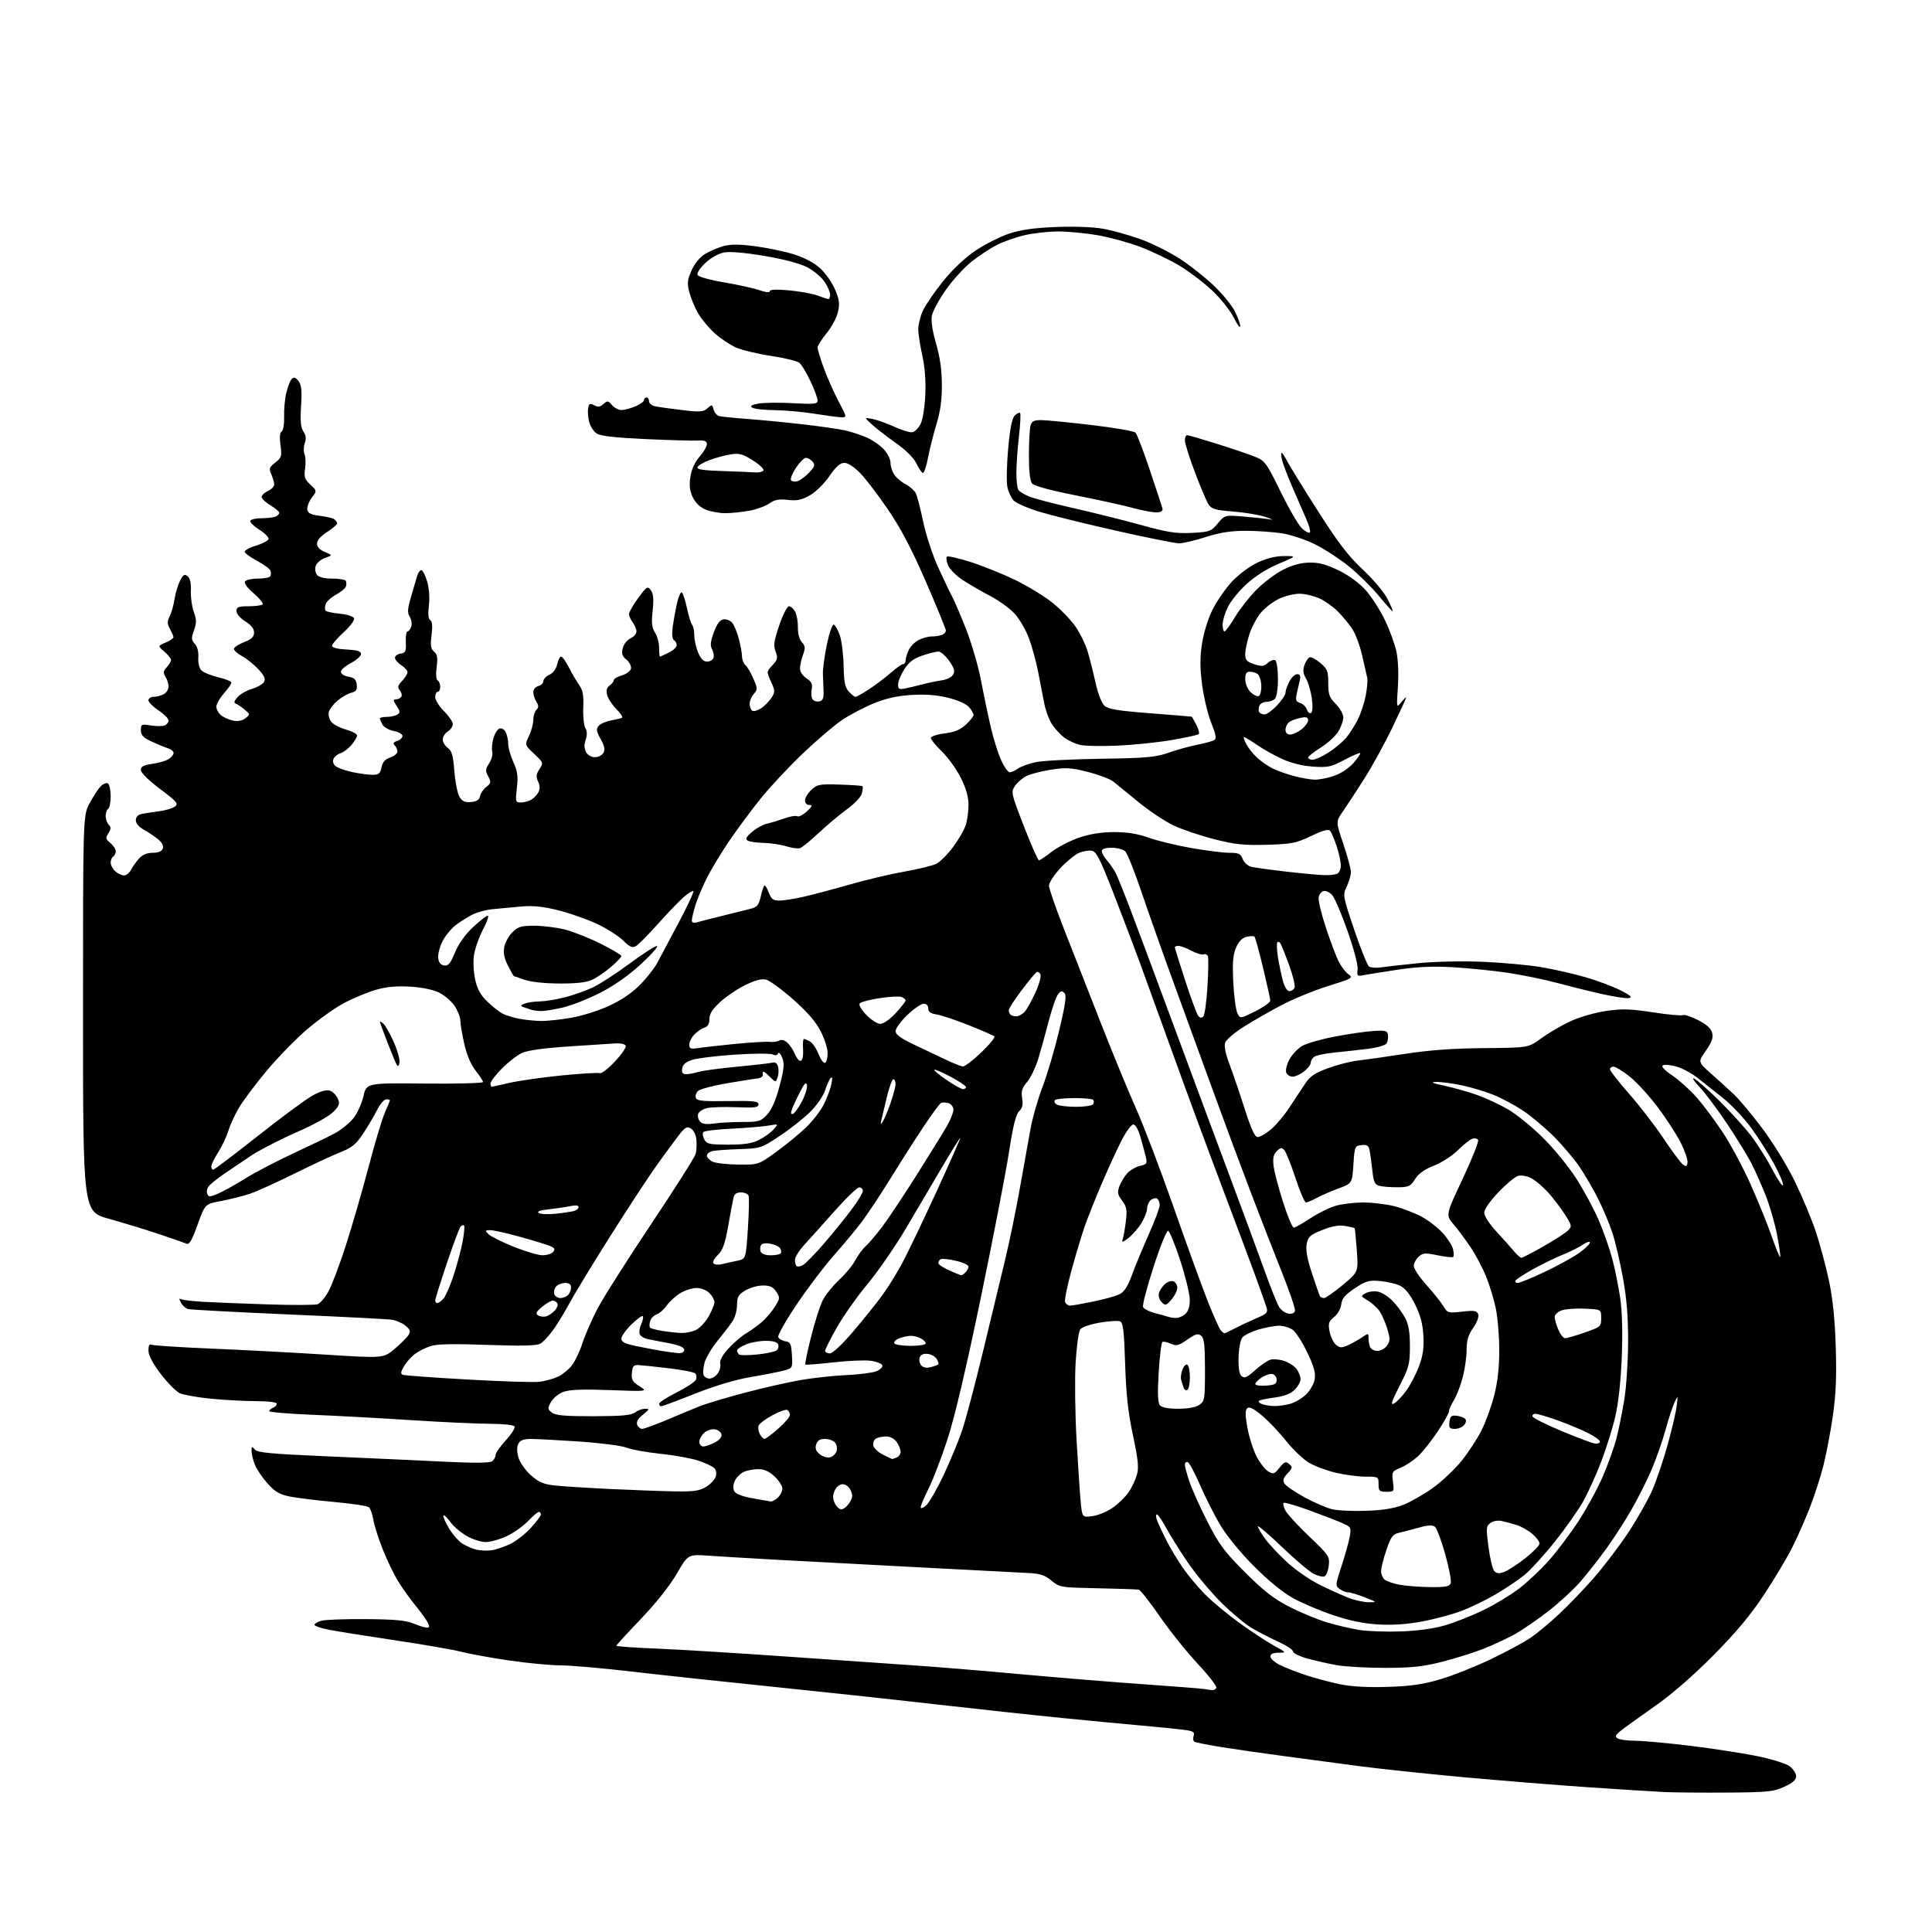 <?xml version="1.0" encoding="UTF-8" standalone="no"?>
<svg 
  version="1.1" 
  xmlns="http://www.w3.org/2000/svg" 
  xmlns:xlink="http://www.w3.org/1999/xlink" 
  xmlns:svg="http://www.w3.org/2000/svg"
  xmlns:rdf="http://www.w3.org/1999/02/22-rdf-syntax-ns#"
  xmlns:cc="http://creativecommons.org/ns#"
  xmlns:dc="http://purl.org/dc/elements/1.1/"
  viewBox="0 0 768 768"
  width="768"
  height="768"
>
<style>svg {background-color: white; }</style>"
<path stroke="none" fill="black" fill-rule="evenodd" d="M686.50,712.58C676.60,712.64 665.35,712.55 661.50,712.36C657.65,712.18 644.15,711.33 631.50,710.47C618.85,709.61 596.35,707.79 581.50,706.44C566.65,705.08 547.75,703.06 539.50,701.96C531.25,700.85 517.98,699.08 510.00,698.02C502.02,696.97 491.03,695.38 485.56,694.50C480.10,693.61 475.24,692.65 474.77,692.36C474.30,692.07 474.18,691.01 474.50,690.01C474.98,688.48 474.33,688.10 470.29,687.59C467.65,687.26 460.32,686.52 454.00,685.96C447.68,685.40 433.50,684.05 422.50,682.96C411.50,681.87 388.55,679.39 371.50,677.45C354.45,675.50 325.34,672.37 306.80,670.47C288.27,668.58 263.41,665.90 251.56,664.52C239.72,663.13 226.76,662.00 222.76,662.00C218.77,661.99 209.61,661.12 202.42,660.07C195.22,659.01 186.67,657.46 183.42,656.62C180.16,655.78 168.28,653.72 157.00,652.04C145.72,650.35 133.91,648.47 130.75,647.85C127.59,647.23 125.00,646.35 125.00,645.88C125.00,645.42 126.24,644.69 127.75,644.27C129.26,643.85 137.25,643.55 145.50,643.62C156.92,643.71 161.43,644.13 164.37,645.37C166.50,646.27 168.88,647.00 169.66,647.00C170.81,647.00 170.85,646.58 169.89,644.75C169.24,643.51 167.03,640.48 164.99,638.00C162.94,635.52 159.89,631.25 158.21,628.50C156.53,625.75 153.78,620.02 152.09,615.76C150.41,611.50 148.74,606.22 148.39,604.03C148.04,601.83 147.24,599.63 146.63,599.13C146.01,598.63 139.88,597.70 133.00,597.08C126.12,596.45 118.17,595.47 115.31,594.91C111.19,594.09 109.38,593.06 106.47,589.83C104.45,587.60 102.17,584.27 101.40,582.42C100.63,580.58 100.00,578.06 100.00,576.84C100.00,574.90 100.16,574.82 101.25,576.17C102.28,577.44 107.37,577.93 130.00,578.91C145.12,579.57 165.80,580.51 175.95,581.01C188.90,581.64 194.79,581.59 195.70,580.83C196.42,580.24 197.00,579.13 197.00,578.36C197.00,577.59 198.84,574.96 201.09,572.52C203.33,570.08 204.88,567.62 204.53,567.04C204.16,566.44 199.98,565.99 194.69,565.98C189.64,565.97 175.51,565.31 163.30,564.52C151.09,563.73 133.43,562.77 124.05,562.39C114.67,562.01 107.00,561.36 107.00,560.95C107.00,560.55 107.67,559.95 108.50,559.64C109.32,559.32 110.00,558.60 110.00,558.03C110.00,557.41 106.73,556.99 101.75,556.97C97.21,556.96 89.17,556.53 83.88,556.01C78.59,555.50 73.02,554.51 71.50,553.82C69.98,553.12 66.54,549.66 63.87,546.13C60.63,541.86 59.00,538.73 59.00,536.79C59.00,535.08 59.42,534.14 60.01,534.51C60.57,534.85 71.26,535.56 83.76,536.08C96.27,536.60 116.84,537.68 129.47,538.49C152.44,539.95 152.44,539.95 156.89,536.18C159.33,534.11 161.82,531.62 162.42,530.64C163.29,529.22 163.04,528.50 161.18,526.97C159.90,525.92 157.43,524.86 155.68,524.60C153.93,524.35 135.40,523.40 114.50,522.50C93.60,521.59 75.71,520.63 74.75,520.36C73.79,520.09 72.50,518.94 71.90,517.81C71.18,516.47 71.16,515.98 71.84,516.40C72.42,516.76 76.40,517.25 80.69,517.49C84.99,517.73 96.61,518.20 106.52,518.52C116.44,518.85 125.34,518.81 126.30,518.44C127.26,518.07 129.12,515.91 130.43,513.63C131.73,511.36 134.84,503.20 137.34,495.50C139.83,487.80 143.93,473.69 146.44,464.14C148.95,454.59 151.90,444.75 153.00,442.26C154.10,439.78 155.00,437.58 155.00,437.37C155.00,437.17 154.33,437.00 153.52,437.00C152.71,437.00 151.07,438.91 149.89,441.25C148.71,443.59 146.21,447.82 144.34,450.65C141.54,454.89 139.95,456.19 135.22,458.06C132.08,459.32 123.88,463.13 117.00,466.55C110.12,469.96 102.25,473.53 99.50,474.47C96.75,475.41 91.58,476.73 88.00,477.40C81.50,478.61 81.50,478.61 78.54,486.83C76.21,493.30 75.25,494.90 74.04,494.36C73.19,493.98 68.22,492.24 62.98,490.50C57.75,488.75 48.86,486.04 43.23,484.47C33.00,481.62 33.00,481.62 33.00,402.96C33.00,324.30 33.00,324.30 35.57,319.40C36.99,316.70 38.97,313.66 39.97,312.63C40.98,311.60 42.29,311.06 42.90,311.44C43.50,311.81 44.00,314.09 44.00,316.50C44.00,318.91 43.55,321.16 43.00,321.50C42.45,321.84 42.00,323.13 42.00,324.36C42.00,325.59 42.55,327.15 43.22,327.82C44.19,328.79 44.16,329.51 43.10,331.21C41.90,333.13 41.99,333.58 43.87,335.10C45.04,336.05 46.00,337.51 46.00,338.35C46.00,339.19 45.55,340.16 45.00,340.50C44.45,340.84 44.00,341.92 44.00,342.90C44.00,343.89 44.82,345.43 45.83,346.35C46.83,347.26 48.39,348.00 49.29,348.00C50.19,348.00 51.45,346.99 52.09,345.75C52.73,344.51 54.17,342.49 55.30,341.25C56.65,339.77 58.50,339.00 60.71,339.00C62.91,339.00 64.28,338.43 64.70,337.34C65.11,336.26 64.46,334.96 62.80,333.59C61.41,332.44 58.86,330.73 57.14,329.80C55.21,328.75 54.00,327.31 54.00,326.07C54.00,324.77 54.81,323.87 56.25,323.57C57.49,323.32 60.58,322.84 63.11,322.51C65.65,322.19 68.52,321.34 69.48,320.64C71.06,319.48 70.47,318.78 63.62,313.62C59.05,310.18 56.00,307.16 56.00,306.08C56.00,304.70 57.05,304.13 60.48,303.66C62.94,303.32 65.87,302.48 66.98,301.78C68.09,301.09 69.00,299.98 69.00,299.33C69.00,298.67 67.99,297.82 66.75,297.44C65.51,297.05 62.59,295.85 60.25,294.76C56.90,293.20 56.00,292.25 56.00,290.26C56.00,287.89 56.23,287.78 59.92,288.37C62.08,288.72 64.55,288.73 65.42,288.39C66.29,288.06 67.00,287.17 67.00,286.41C67.00,285.65 65.20,283.84 63.00,282.38C60.80,280.93 59.00,279.12 59.00,278.37C59.00,277.62 59.93,277.00 61.07,277.00C62.20,277.00 64.00,276.53 65.07,275.96C66.13,275.40 67.00,274.04 67.00,272.95C67.00,271.86 66.46,270.10 65.79,269.04C64.81,267.47 64.90,266.77 66.29,265.23C67.23,264.19 68.00,262.90 68.00,262.35C68.00,261.81 66.81,260.32 65.35,259.05C62.69,256.75 62.69,256.75 65.85,255.42C67.58,254.69 68.98,253.74 68.96,253.30C68.95,252.86 68.31,251.38 67.56,250.02C66.43,247.99 66.42,247.08 67.45,245.02C68.15,243.63 69.02,240.54 69.39,238.15C69.76,235.75 70.75,232.46 71.59,230.82C72.86,228.37 73.38,228.07 74.60,229.09C75.58,229.90 76.02,231.87 75.88,234.91C75.77,237.43 76.29,241.19 77.04,243.25C78.16,246.35 78.18,247.62 77.11,250.57C75.99,253.66 76.04,254.38 77.45,255.94C78.46,257.06 78.99,259.13 78.83,261.38C78.69,263.56 79.19,265.62 80.08,266.51C80.90,267.33 83.91,268.55 86.78,269.23C89.65,269.92 92.00,270.87 92.00,271.35C92.00,271.84 90.65,273.77 89.00,275.65C87.35,277.53 86.00,279.88 86.00,280.88C86.00,281.88 86.79,283.38 87.75,284.23C88.71,285.08 90.86,286.07 92.52,286.42C94.53,286.84 96.20,286.55 97.52,285.53C99.48,284.01 99.48,283.98 97.24,282.08C95.99,281.02 94.42,279.96 93.74,279.72C92.86,279.42 93.05,278.67 94.41,277.14C95.46,275.95 98.08,274.46 100.22,273.82C102.36,273.17 104.51,271.91 104.99,271.02C105.63,269.81 105.01,268.47 102.62,265.94C100.83,264.05 97.93,261.73 96.18,260.80C94.43,259.86 93.00,258.59 93.00,257.97C93.00,257.35 94.80,256.13 97.00,255.27C100.03,254.08 101.00,253.15 101.00,251.43C101.00,249.92 99.83,248.44 97.50,247.00C95.47,245.74 94.00,244.03 94.00,242.92C94.00,241.29 94.74,241.00 98.83,241.00C101.49,241.00 104.00,240.67 104.40,240.26C104.81,239.86 103.24,237.91 100.91,235.92C98.39,233.77 96.97,231.85 97.40,231.16C97.80,230.52 100.09,230.00 102.50,230.00C104.91,230.00 107.13,229.59 107.44,229.09C107.75,228.59 107.77,227.58 107.49,226.84C107.21,226.10 104.87,224.38 102.30,223.00C99.72,221.62 97.47,220.02 97.29,219.43C97.10,218.85 99.07,217.72 101.66,216.93C104.25,216.14 106.54,214.96 106.75,214.30C106.96,213.65 105.28,211.94 103.03,210.52C100.77,209.09 99.19,207.49 99.52,206.96C99.85,206.43 101.85,206.00 103.98,206.00C106.10,206.00 108.55,205.73 109.42,205.39C110.29,205.06 111.00,204.37 111.00,203.86C111.00,203.35 109.43,202.00 107.50,200.87C105.58,199.73 104.00,198.24 104.00,197.56C104.00,196.88 105.13,195.81 106.50,195.18C107.88,194.56 109.00,193.38 109.00,192.57C109.00,191.76 108.48,189.95 107.85,188.56C106.82,186.31 106.99,185.79 109.42,183.88C111.93,181.91 112.10,181.34 111.50,176.98C111.07,173.86 111.23,171.97 111.97,171.52C112.61,171.13 113.03,168.58 112.94,165.66C112.85,162.82 113.24,158.53 113.81,156.13C114.38,153.73 115.36,151.25 115.99,150.63C116.84,149.79 117.52,150.01 118.66,151.50C119.85,153.05 120.07,155.27 119.68,161.41C119.30,167.32 119.53,169.88 120.61,171.53C121.62,173.07 121.79,174.45 121.16,176.12C120.67,177.43 120.62,179.40 121.05,180.50C121.48,181.60 121.58,184.23 121.27,186.34C120.80,189.60 121.12,190.55 123.36,192.63C126.00,195.08 126.00,195.08 123.90,197.92C122.75,199.48 121.97,201.60 122.16,202.63C122.43,204.02 123.66,204.63 127.01,205.03C129.48,205.32 132.06,205.90 132.75,206.33C133.44,206.77 134.00,207.54 134.00,208.05C134.00,208.56 132.20,210.11 130.00,211.50C127.47,213.10 126.00,214.77 126.00,216.06C126.00,217.39 127.08,218.55 129.12,219.41C132.24,220.72 132.24,220.72 129.21,221.78C127.55,222.36 125.88,223.79 125.51,224.96C125.13,226.16 125.36,227.73 126.04,228.55C126.79,229.45 129.07,230.00 132.06,230.00C134.71,230.00 137.13,230.41 137.44,230.91C137.75,231.41 137.77,232.44 137.48,233.20C137.19,233.95 135.40,235.41 133.50,236.43C131.60,237.46 129.77,239.16 129.43,240.22C129.09,241.28 129.11,242.44 129.47,242.80C129.83,243.16 132.42,243.69 135.23,243.98C138.17,244.28 140.53,245.06 140.78,245.81C141.01,246.54 139.14,249.03 136.60,251.35C134.07,253.68 132.00,256.10 132.00,256.74C132.00,257.45 134.23,258.02 137.75,258.20C142.05,258.42 143.50,258.88 143.50,259.99C143.50,260.81 141.70,262.42 139.50,263.56C137.30,264.70 135.50,266.27 135.50,267.06C135.50,267.86 136.81,268.71 138.50,268.99C140.83,269.39 141.57,270.10 141.80,272.13C142.05,274.21 141.60,274.88 139.63,275.38C138.27,275.72 135.82,277.12 134.20,278.49C132.57,279.86 131.01,281.85 130.73,282.92C130.45,283.99 130.83,285.74 131.57,286.79C132.31,287.85 134.96,289.29 137.46,289.99C139.96,290.69 141.98,291.76 141.96,292.38C141.94,293.00 140.93,294.68 139.71,296.13C138.50,297.58 136.53,299.06 135.34,299.42C134.16,299.78 132.89,300.83 132.54,301.76C132.15,302.78 132.55,303.93 133.56,304.66C134.47,305.33 137.44,306.36 140.16,306.94C142.88,307.52 146.44,308.00 148.07,308.00C150.57,308.00 151.15,307.52 151.64,305.06C152.05,302.98 153.07,301.82 155.11,301.11C156.70,300.56 158.00,299.50 158.00,298.75C158.00,298.01 157.50,296.90 156.90,296.30C156.10,295.50 156.37,295.02 157.90,294.53C159.05,294.17 160.00,293.27 160.00,292.54C160.00,291.82 158.43,290.93 156.51,290.57C154.59,290.21 152.57,289.06 152.01,288.02C151.46,286.98 151.00,285.88 151.00,285.57C151.00,285.25 152.24,284.99 153.75,284.98C155.26,284.98 157.14,284.56 157.92,284.07C159.13,283.30 159.09,282.79 157.65,280.59C156.23,278.42 156.19,278.00 157.42,278.00C158.22,278.00 159.17,277.53 159.53,276.96C159.88,276.38 159.62,275.24 158.94,274.43C157.94,273.22 158.11,272.51 159.85,270.66C161.03,269.40 162.00,267.85 162.00,267.21C162.00,266.57 160.88,265.31 159.50,264.41C158.12,263.51 157.00,262.18 157.00,261.45C157.00,260.73 158.01,260.00 159.25,259.82C161.22,259.54 161.48,258.96 161.31,255.25C161.21,252.91 161.51,251.00 161.99,251.00C162.47,251.00 163.14,250.13 163.48,249.06C163.82,248.00 163.55,246.25 162.88,245.17C161.89,243.60 161.99,242.08 163.36,237.36C164.30,234.14 165.40,230.38 165.81,229.00C166.22,227.62 166.99,226.57 167.52,226.65C168.06,226.74 169.08,228.76 169.80,231.15C170.58,233.78 170.86,237.54 170.49,240.65C170.08,244.09 170.27,246.05 171.04,246.52C171.82,247.01 171.99,248.94 171.55,252.46C171.03,256.64 171.23,257.94 172.55,259.04C173.85,260.12 174.07,261.43 173.58,265.13C173.20,267.97 173.36,270.10 173.98,270.48C174.54,270.83 175.00,271.99 175.00,273.06C175.00,274.13 174.55,275.00 174.00,275.00C173.45,275.00 173.00,275.95 173.00,277.10C173.00,278.26 174.58,280.78 176.50,282.70C178.43,284.63 180.00,286.95 180.00,287.86C180.00,288.77 179.10,290.08 178.00,290.77C176.90,291.45 176.00,292.89 176.00,293.95C176.00,295.02 176.90,296.52 178.00,297.29C179.60,298.41 180.12,300.26 180.62,306.59C180.96,310.94 181.89,315.54 182.68,316.81C183.79,318.58 184.87,319.05 187.30,318.81C189.56,318.59 190.58,317.92 190.83,316.50C191.02,315.40 192.14,313.75 193.30,312.83C195.22,311.33 195.29,310.92 194.07,308.63C192.89,306.42 192.94,305.75 194.45,303.44C195.40,301.99 195.95,299.93 195.68,298.87C195.40,297.82 195.59,295.43 196.11,293.58C196.62,291.72 197.70,289.95 198.50,289.64C199.35,289.31 200.40,289.88 200.98,290.97C201.54,292.01 202.01,294.14 202.02,295.68C202.03,297.23 202.96,300.52 204.09,303.00C205.74,306.63 206.00,308.61 205.47,313.25C204.84,318.68 204.92,319.00 206.97,319.00C208.16,319.00 209.99,318.54 211.04,317.98C212.09,317.41 213.42,316.09 213.98,315.03C214.70,313.70 214.67,312.37 213.90,310.68C213.02,308.75 213.13,307.73 214.44,305.73C216.05,303.27 216.01,303.13 212.33,299.67C208.57,296.12 208.57,296.12 210.29,292.53C211.23,290.55 212.00,287.69 212.00,286.17C212.00,284.64 212.55,282.85 213.22,282.18C214.19,281.21 214.19,280.54 213.22,278.99C212.55,277.91 212.00,276.17 212.00,275.13C212.00,274.07 212.89,273.00 214.00,272.71C215.10,272.42 216.00,271.54 216.00,270.75C216.00,269.97 217.08,268.83 218.41,268.22C219.86,267.56 221.08,265.92 221.49,264.06C221.86,262.38 222.56,261.00 223.06,261.00C223.55,261.00 224.93,262.91 226.11,265.25C227.29,267.59 229.13,270.74 230.20,272.25C231.70,274.39 232.07,276.37 231.86,281.25C231.71,284.69 232.08,288.37 232.68,289.42C233.42,290.72 233.46,292.25 232.81,294.10C232.17,295.96 232.21,297.53 232.96,298.93C233.61,300.15 235.07,301.00 236.49,301.00C237.81,301.00 239.34,300.21 239.88,299.26C240.59,297.98 240.29,296.51 238.77,293.80C237.06,290.76 236.91,289.81 237.94,288.57C238.63,287.74 240.84,286.76 242.85,286.40C244.86,286.03 246.84,285.54 247.26,285.30C247.68,285.06 246.67,283.51 245.01,281.86C243.35,280.20 241.71,277.69 241.35,276.27C240.90,274.46 241.20,273.33 242.35,272.48C243.26,271.82 244.00,270.86 244.00,270.35C244.00,269.83 245.46,268.98 247.25,268.46C249.07,267.92 250.64,266.72 250.83,265.72C251.01,264.75 250.19,263.16 249.00,262.20C247.31,260.84 247.00,259.85 247.55,257.65C247.94,256.10 249.32,254.35 250.63,253.76C251.93,253.17 253.00,251.94 253.00,251.03C253.00,250.12 252.34,248.51 251.53,247.44C250.72,246.37 250.05,244.89 250.03,244.13C250.01,243.38 251.65,240.52 253.67,237.76C257.12,233.07 257.44,232.87 258.72,234.63C259.73,236.00 259.92,238.16 259.43,242.75C258.91,247.65 259.12,249.53 260.38,251.46C261.27,252.82 262.00,255.52 262.00,257.46C262.00,259.41 262.16,261.00 262.35,261.00C262.54,261.00 264.11,260.29 265.85,259.43C267.58,258.56 269.00,257.24 269.00,256.49C269.00,255.73 268.51,254.81 267.90,254.44C267.21,254.01 267.04,252.06 267.43,249.13C267.78,246.58 268.54,242.36 269.13,239.75C269.72,237.14 270.57,235.24 271.03,235.52C271.49,235.80 272.42,238.61 273.09,241.77C273.76,244.92 274.70,247.93 275.16,248.45C275.62,248.97 276.00,250.83 276.00,252.58C276.00,254.33 276.68,257.39 277.51,259.38C278.54,261.84 279.67,263.00 281.04,263.00C282.15,263.00 283.31,262.36 283.61,261.58C283.91,260.80 283.67,259.25 283.07,258.14C282.25,256.60 282.41,254.98 283.77,251.31C285.01,247.96 286.18,246.41 287.61,246.20C288.75,246.04 290.31,246.66 291.08,247.59C291.85,248.52 293.02,251.35 293.69,253.89C294.36,256.43 294.93,259.58 294.96,260.89C294.98,262.20 295.59,263.78 296.32,264.39C297.04,265.00 298.46,267.41 299.47,269.75C301.18,273.71 301.19,274.13 299.65,275.83C298.74,276.84 298.00,278.61 298.00,279.77C298.00,280.93 298.47,282.17 299.04,282.53C299.62,282.88 301.19,282.45 302.53,281.57C303.87,280.69 305.71,278.84 306.62,277.45C308.16,275.10 308.16,274.67 306.48,270.95C304.69,266.99 304.69,266.96 307.05,264.45C309.11,262.25 309.27,261.56 308.31,259.01C307.39,256.58 307.64,254.81 309.77,248.54C311.20,244.36 312.92,241.00 313.63,241.00C314.35,241.00 315.45,241.97 316.08,243.15C316.71,244.33 317.21,247.14 317.18,249.39C317.14,251.83 317.77,254.20 318.75,255.27C320.12,256.79 320.19,257.59 319.19,260.36C318.53,262.16 318.00,264.61 318.00,265.80C318.00,267.01 319.13,268.69 320.59,269.65C322.61,270.97 323.06,271.93 322.66,273.97C322.37,275.41 322.49,277.18 322.94,277.90C323.38,278.61 324.59,279.03 325.62,278.82C327.06,278.54 327.47,277.64 327.38,274.97C327.31,273.06 327.19,269.93 327.12,268.00C327.05,266.07 327.75,260.78 328.69,256.23C329.66,251.57 330.86,248.12 331.45,248.31C332.03,248.50 333.11,250.42 333.85,252.58C334.59,254.73 335.26,260.17 335.35,264.65C335.47,271.11 335.89,273.23 337.40,274.90C338.45,276.05 339.67,277.00 340.10,277.00C340.54,277.00 343.06,275.57 345.70,273.82C348.34,272.07 352.19,269.14 354.25,267.32C356.32,265.49 358.45,264.00 359.00,264.00C359.55,264.00 360.00,263.35 360.00,262.55C360.00,261.75 360.54,259.91 361.19,258.47C361.85,257.03 363.63,255.21 365.15,254.43C366.66,253.64 369.01,253.00 370.37,253.00C371.73,253.00 373.55,252.73 374.42,252.39C375.29,252.06 376.00,251.27 375.99,250.64C375.99,250.01 372.43,241.32 368.09,231.32C362.46,218.35 358.15,210.13 353.05,202.64C349.12,196.86 344.12,190.31 341.95,188.07C339.55,185.60 337.08,184.00 335.67,184.00C333.97,184.00 332.33,185.46 329.67,189.31C327.60,192.32 324.23,195.62 321.91,196.93C318.68,198.75 316.82,199.13 313.17,198.72C309.61,198.31 307.91,198.64 305.85,200.11C304.37,201.16 300.81,202.47 297.94,203.01C295.07,203.55 290.75,204.00 288.33,204.00C285.91,204.00 282.38,203.35 280.48,202.56C278.28,201.64 276.42,199.85 275.38,197.67C274.18,195.15 273.92,192.99 274.44,189.57C274.89,186.55 276.17,183.74 278.07,181.58C279.68,179.74 281.00,177.50 281.00,176.59C281.00,175.33 280.13,174.99 277.25,175.13C275.19,175.23 265.85,174.96 256.50,174.54C244.88,174.01 238.80,173.33 237.28,172.38C236.05,171.62 234.68,169.53 234.21,167.74C233.75,165.96 233.56,163.50 233.80,162.27C234.16,160.40 234.54,160.22 236.20,161.10C237.69,161.91 238.58,161.79 239.88,160.61C241.44,159.19 241.75,159.23 243.29,161.03C244.22,162.11 245.90,163.00 247.02,163.00C248.15,163.00 250.62,162.35 252.53,161.55C254.44,160.75 256.00,159.63 256.00,159.05C256.00,158.47 256.45,158.00 257.00,158.00C257.55,158.00 258.00,158.67 258.00,159.48C258.00,160.30 259.01,161.19 260.25,161.47C261.49,161.75 266.29,162.43 270.93,162.98C278.33,163.87 279.58,163.78 281.22,162.30C282.98,160.71 283.12,160.73 283.65,162.77C283.96,163.96 284.95,165.14 285.86,165.39C286.76,165.64 291.55,166.13 296.50,166.49C301.45,166.84 311.30,167.79 318.38,168.59C325.46,169.39 333.33,170.51 335.86,171.08C338.40,171.65 342.32,172.93 344.58,173.93C346.84,174.93 349.88,177.04 351.34,178.61C352.80,180.19 354.00,182.62 354.00,184.02C354.00,185.41 354.70,187.56 355.56,188.78C356.42,190.01 358.43,191.69 360.03,192.52C361.63,193.34 363.41,194.90 363.99,195.97C364.56,197.05 365.89,202.13 366.95,207.27C368.03,212.49 370.67,220.56 372.95,225.56C375.19,230.48 377.66,235.62 378.42,237.00C379.19,238.38 381.65,244.11 383.90,249.74C386.14,255.37 388.89,264.82 390.02,270.74C391.14,276.66 392.94,285.20 394.01,289.73C395.09,294.26 396.93,300.00 398.10,302.48C399.26,304.97 400.75,307.00 401.39,307.00C402.03,307.00 403.51,306.33 404.68,305.51C405.85,304.69 409.01,303.55 411.70,302.97C414.39,302.39 426.02,301.79 437.54,301.62C455.75,301.35 459.29,301.04 464.50,299.22C467.80,298.06 472.98,296.63 476.00,296.03C479.02,295.44 482.05,294.60 482.72,294.18C483.64,293.61 483.34,291.94 481.52,287.42C480.18,284.13 478.55,277.38 477.89,272.42C477.00,265.71 476.97,261.54 477.79,256.05C478.43,251.74 480.16,246.08 481.96,242.44C483.65,239.01 487.16,233.93 489.76,231.16C492.47,228.29 496.86,225.03 500.00,223.57C503.63,221.89 507.20,221.03 510.50,221.04C515.50,221.06 515.50,221.06 508.20,224.15C503.69,226.05 498.86,229.11 495.53,232.15C492.57,234.85 489.21,238.99 488.07,241.35C486.93,243.70 486.00,246.84 486.00,248.32C486.00,249.79 486.34,251.00 486.77,251.00C487.19,251.00 489.08,248.41 490.96,245.25C492.85,242.09 496.71,237.18 499.53,234.35C502.36,231.52 507.10,227.97 510.08,226.46C513.76,224.60 517.13,223.69 520.59,223.64C524.42,223.59 527.32,224.38 532.29,226.82C536.41,228.85 540.45,231.84 543.01,234.75C545.28,237.33 548.66,242.61 550.53,246.49C552.40,250.38 554.45,256.01 555.10,259.01C555.79,262.24 556.03,267.92 555.68,272.98C555.11,281.50 555.11,281.50 557.05,279.14C558.12,277.84 559.00,276.99 559.00,277.24C559.00,277.50 556.54,282.84 553.54,289.10C550.54,295.37 545.48,304.60 542.29,309.61C539.11,314.62 535.26,320.50 533.75,322.66C530.99,326.61 530.99,326.61 534.00,335.49C535.65,340.38 537.00,345.40 537.00,346.65C537.00,347.91 536.26,350.49 535.35,352.39C533.72,355.80 533.77,356.05 538.34,369.61C540.89,377.18 543.54,383.75 544.24,384.22C544.93,384.69 547.08,384.84 549.00,384.54C550.92,384.25 557.67,383.50 564.00,382.87C570.63,382.21 581.43,381.98 589.50,382.33C597.20,382.66 607.56,383.61 612.53,384.43C617.50,385.26 625.51,387.08 630.34,388.48C635.16,389.88 641.45,392.24 644.31,393.73C648.33,395.82 649.03,396.51 647.42,396.76C646.28,396.94 641.33,396.18 636.42,395.06C631.52,393.95 623.45,391.94 618.50,390.61C613.55,389.28 604.77,387.50 599.00,386.65C593.23,385.81 583.55,384.83 577.50,384.48C569.73,384.04 563.41,384.31 556.00,385.42C550.23,386.28 544.11,387.25 542.41,387.58C539.49,388.15 539.34,388.03 539.68,385.34C539.89,383.71 538.20,377.27 535.71,370.21C533.32,363.45 530.59,357.00 529.64,355.89C528.69,354.78 527.14,354.02 526.20,354.20C525.27,354.37 524.35,355.54 524.18,356.79C524.00,358.04 525.30,363.43 527.07,368.78C528.83,374.13 531.11,380.16 532.12,382.18C533.14,384.21 534.91,386.53 536.06,387.33C538.03,388.71 537.53,388.99 527.93,391.97C522.30,393.72 513.83,397.20 509.10,399.72C504.37,402.23 497.64,406.10 494.15,408.32C490.66,410.55 487.46,413.29 487.04,414.43C486.54,415.77 487.13,418.76 488.72,423.00C490.07,426.57 492.79,434.56 494.77,440.75C497.36,448.85 498.81,452.00 499.96,452.00C500.83,452.00 503.15,450.68 505.11,449.06C507.07,447.45 510.40,443.51 512.52,440.31C514.64,437.12 517.46,432.83 518.79,430.80C520.70,427.87 522.60,426.58 527.85,424.64C531.51,423.29 536.75,421.94 539.50,421.63C542.25,421.32 550.80,420.11 558.50,418.93C568.31,417.42 577.75,416.74 590.03,416.64C607.55,416.50 607.55,416.50 612.65,412.75C615.46,410.70 620.62,407.67 624.13,406.03C627.72,404.35 633.90,402.55 638.31,401.90C644.83,400.93 647.92,401.02 657.07,402.42C663.09,403.35 668.45,403.84 668.97,403.52C669.50,403.19 672.18,404.07 674.95,405.47C678.44,407.25 680.16,408.80 680.61,410.60C681.10,412.55 680.49,414.27 678.10,417.66C674.94,422.14 674.94,422.14 680.21,426.82C683.11,429.39 687.17,433.07 689.23,435.00C691.29,436.93 696.36,443.00 700.51,448.50C704.72,454.09 710.41,463.35 713.41,469.50C716.36,475.55 720.13,484.55 721.78,489.50C723.43,494.45 725.79,503.23 727.02,509.00C728.57,516.30 729.40,524.37 729.74,535.50C730.11,547.42 729.81,554.43 728.56,563.00C727.64,569.33 725.97,578.10 724.86,582.50C723.74,586.90 721.35,594.34 719.54,599.03C717.73,603.72 714.56,610.92 712.50,615.03C710.44,619.14 705.39,627.60 701.28,633.84C695.91,641.99 690.24,648.78 681.15,657.97C673.15,666.05 664.63,673.46 657.96,678.14C652.16,682.20 646.10,686.56 644.49,687.83C642.11,689.70 641.84,690.29 643.04,691.04C643.84,691.55 647.00,691.98 650.06,691.98C653.11,691.99 663.01,692.90 672.06,694.00C681.10,695.11 693.13,696.97 698.79,698.14C704.64,699.36 710.15,701.11 711.54,702.21C712.89,703.28 714.00,705.04 714.00,706.13C714.00,707.52 712.59,708.76 709.25,710.28C704.98,712.24 702.70,712.47 686.50,712.58zM481.69,671.86C482.35,671.94 483.17,671.54 483.51,670.98C483.86,670.42 480.55,666.12 476.16,661.43C471.77,656.74 464.94,648.20 460.97,642.45C457.00,636.70 453.24,631.95 452.62,631.89C452.01,631.84 449.25,631.71 446.50,631.62C443.75,631.53 436.92,631.35 431.33,631.23C421.90,631.02 420.92,630.80 417.95,628.30C415.46,626.21 413.50,625.54 409.12,625.31C406.03,625.14 385.95,624.10 364.50,622.99C343.05,621.88 317.40,620.51 307.50,619.96C297.60,619.40 285.90,618.70 281.50,618.40C273.50,617.86 273.50,617.86 269.00,625.62C266.23,630.39 260.74,637.30 254.75,643.56C249.39,649.16 245.00,653.95 245.00,654.21C245.00,654.47 252.24,654.99 261.08,655.35C269.93,655.71 292.99,657.12 312.33,658.48C331.67,659.83 354.70,661.43 363.50,662.03C372.30,662.62 391.20,664.19 405.50,665.50C419.80,666.81 441.62,668.60 454.00,669.47C466.38,670.34 477.40,671.21 478.50,671.39C479.60,671.58 481.04,671.79 481.69,671.86zM551.50,670.57C560.77,670.29 565.55,669.60 572.50,667.55C577.45,666.09 586.54,662.48 592.70,659.53C598.85,656.58 605.97,652.74 608.50,651.00C611.04,649.25 616.09,645.05 619.72,641.66C623.36,638.27 629.60,631.77 633.60,627.21C637.60,622.64 643.77,614.50 647.33,609.11C650.88,603.72 655.14,596.20 656.79,592.41C658.44,588.61 661.18,580.55 662.86,574.50C664.55,568.45 666.19,561.48 666.49,559.00C667.05,554.51 667.05,554.51 665.64,557.50C664.87,559.15 663.25,564.10 662.04,568.50C660.84,572.90 658.30,580.10 656.41,584.50C654.51,588.90 650.89,596.06 648.37,600.42C645.84,604.77 641.48,611.52 638.68,615.42C635.88,619.31 631.31,625.15 628.54,628.38C625.77,631.61 619.90,637.05 615.50,640.46C611.10,643.87 605.02,648.03 602.00,649.71C598.98,651.38 593.38,653.98 589.57,655.48C585.76,656.98 578.39,659.28 573.20,660.60C565.58,662.53 561.18,663.00 550.56,663.00C543.30,663.00 534.70,662.52 531.43,661.94C528.17,661.36 522.91,660.18 519.75,659.31C516.59,658.44 514.00,657.18 514.00,656.50C514.00,655.83 511.41,654.10 508.25,652.66C505.09,651.22 500.36,648.79 497.75,647.27C495.13,645.75 489.60,641.13 485.45,637.02C481.30,632.91 475.30,625.71 472.11,621.02C468.93,616.33 465.05,610.14 463.50,607.25C461.95,604.36 460.31,602.00 459.87,602.00C459.42,602.00 459.47,603.10 459.98,604.44C460.49,605.78 462.11,609.27 463.59,612.19C465.07,615.11 467.97,619.98 470.04,623.00C472.11,626.02 476.13,630.86 478.98,633.74C481.83,636.62 487.99,641.75 492.69,645.14C497.38,648.52 503.53,652.57 506.36,654.13C511.47,656.95 511.48,656.96 508.25,656.98C506.06,656.99 505.00,657.48 505.00,658.48C505.00,659.29 506.69,660.81 508.75,661.84C510.81,662.88 515.48,664.70 519.13,665.90C522.77,667.10 528.84,668.72 532.63,669.51C537.15,670.45 543.61,670.81 551.50,670.57zM557.00,648.51C563.69,648.27 570.04,647.39 574.50,646.07C578.35,644.93 585.10,642.27 589.50,640.14C593.90,638.02 600.27,634.19 603.67,631.62C607.06,629.06 612.51,623.93 615.79,620.23C619.06,616.53 624.37,609.46 627.58,604.52C630.79,599.59 635.10,591.65 637.15,586.89C639.20,582.13 641.62,575.39 642.53,571.90C643.43,568.42 644.84,561.50 645.66,556.53C646.48,551.56 647.17,541.20 647.20,533.50C647.23,523.45 646.65,516.25 645.15,508.00C644.00,501.68 642.11,493.59 640.94,490.04C639.77,486.49 637.22,480.41 635.27,476.54C633.32,472.67 629.99,466.94 627.87,463.81C625.74,460.68 621.13,455.24 617.63,451.74C614.12,448.23 608.61,443.61 605.38,441.47C602.16,439.32 596.90,436.51 593.69,435.22C590.49,433.93 584.86,432.23 581.19,431.45C577.51,430.67 572.92,430.06 571.00,430.10C568.37,430.15 569.20,430.53 574.34,431.63C578.10,432.44 584.06,434.14 587.58,435.42C591.10,436.70 596.56,439.27 599.70,441.12C602.84,442.98 608.87,447.88 613.08,452.00C617.30,456.12 623.28,463.39 626.37,468.14C629.45,472.89 633.57,480.49 635.51,485.03C637.46,489.58 639.91,496.58 640.96,500.60C642.02,504.62 643.42,511.60 644.08,516.11C644.84,521.36 645.06,529.76 644.68,539.41C644.31,548.84 643.35,557.69 642.13,563.00C641.05,567.67 638.52,575.77 636.52,581.00C634.52,586.23 631.30,593.33 629.37,596.78C627.44,600.24 622.35,607.47 618.06,612.86C613.77,618.24 608.29,624.24 605.88,626.18C603.47,628.12 598.35,631.56 594.50,633.81C590.65,636.07 584.52,639.03 580.88,640.40C577.23,641.77 570.26,643.64 565.38,644.56C559.47,645.67 553.66,646.07 548.00,645.75C542.13,645.41 536.56,644.27 530.00,642.07C524.77,640.32 517.58,637.26 514.00,635.28C509.94,633.04 504.10,628.27 498.45,622.59C493.19,617.31 487.60,610.47 485.09,606.26C482.72,602.27 479.09,595.09 477.02,590.30C474.96,585.51 472.76,581.42 472.14,581.21C471.51,581.00 471.00,581.48 471.00,582.26C471.00,583.04 471.87,586.21 472.93,589.28C473.99,592.36 477.22,599.52 480.12,605.19C484.62,613.99 486.78,616.89 494.94,625.04C502.32,632.41 506.33,635.53 512.50,638.70C516.90,640.96 523.65,643.76 527.50,644.92C531.35,646.08 537.20,647.44 540.50,647.96C543.80,648.47 551.23,648.72 557.00,648.51zM544.00,636.91C547.49,636.91 547.48,636.90 542.50,634.95C539.75,633.88 536.80,633.00 535.94,633.00C535.08,633.00 533.56,632.40 532.55,631.66C530.80,630.38 530.83,630.02 533.32,622.41C534.74,618.06 536.20,612.83 536.56,610.78C537.17,607.29 537.01,606.98 533.85,605.56C532.01,604.73 526.07,602.43 520.66,600.45C515.25,598.47 510.56,597.11 510.24,597.43C509.92,597.74 510.28,599.15 511.03,600.55C511.77,601.95 516.04,606.58 520.52,610.84C528.30,618.27 528.63,618.75 528.20,622.37C527.96,624.45 527.18,626.38 526.47,626.65C525.76,626.92 523.80,626.43 522.11,625.56C520.43,624.69 514.76,619.88 509.52,614.87C504.29,609.86 500.00,606.20 500.00,606.73C500.00,607.26 501.28,609.45 502.83,611.60C504.39,613.74 508.35,617.98 511.64,621.02C514.92,624.05 520.74,628.07 524.56,629.96C528.37,631.84 533.52,634.17 536.00,635.14C538.48,636.11 542.08,636.91 544.00,636.91zM568.28,630.89C574.55,630.98 576.18,630.69 576.68,629.40C577.01,628.53 576.05,623.36 574.53,617.93C573.01,612.50 571.17,607.56 570.43,606.94C569.44,606.12 567.72,606.21 563.80,607.31C560.88,608.12 557.30,609.05 555.84,609.39C553.65,609.89 552.82,611.07 551.09,616.19C549.94,619.60 549.00,623.37 549.00,624.57C549.00,625.77 549.63,627.28 550.39,627.91C551.16,628.55 553.75,629.45 556.14,629.92C558.54,630.40 564.00,630.83 568.28,630.89zM597.83,624.91C599.32,624.39 603.12,621.94 606.27,619.47C609.42,616.99 612.00,614.34 612.00,613.57C612.00,612.81 610.66,611.05 609.03,609.67C607.39,608.30 604.58,606.72 602.78,606.18C600.97,605.63 598.34,604.92 596.91,604.61C595.44,604.29 593.52,604.63 592.47,605.40C590.76,606.65 590.70,607.41 591.69,614.88C592.28,619.35 593.29,623.65 593.94,624.43C594.82,625.49 595.81,625.61 597.83,624.91zM195.50,616.25C197.15,615.99 200.38,614.91 202.67,613.84C204.96,612.77 208.67,609.91 210.92,607.47C213.16,605.04 215.00,602.58 215.00,602.02C215.00,601.46 214.64,601.00 214.20,601.00C213.75,601.00 211.84,602.63 209.95,604.62C208.05,606.61 204.25,609.31 201.50,610.61C198.75,611.91 194.96,612.98 193.09,612.99C191.21,613.00 187.75,611.87 185.40,610.50C183.05,609.12 180.15,606.62 178.96,604.94C177.76,603.26 176.55,602.12 176.27,602.40C175.99,602.68 176.92,604.89 178.34,607.31C179.76,609.73 182.16,612.53 183.69,613.53C185.21,614.53 187.82,615.65 189.48,616.03C191.14,616.41 193.85,616.51 195.50,616.25zM434.26,602.69C436.50,602.39 440.16,600.86 442.40,599.29C444.64,597.71 447.48,594.92 448.72,593.08C449.96,591.24 451.42,588.13 451.96,586.17C452.74,583.37 452.40,580.06 450.37,570.56C448.44,561.55 447.65,554.36 447.26,542.17C446.83,528.71 446.46,525.73 445.19,525.24C444.35,524.92 440.70,525.16 437.10,525.78C433.41,526.41 430.05,527.58 429.40,528.47C428.77,529.33 427.95,535.31 427.57,541.77C427.20,548.22 427.36,561.83 427.93,572.00C428.51,582.17 429.25,593.37 429.58,596.87C430.18,603.24 430.18,603.24 434.26,602.69zM543.00,600.58C549.50,600.36 554.15,599.62 557.73,598.24C560.60,597.12 565.88,594.12 569.46,591.56C573.05,589.01 578.20,584.17 580.91,580.82C583.62,577.47 587.22,571.98 588.92,568.61C590.61,565.25 592.90,558.94 594.00,554.59C595.36,549.23 595.99,543.43 595.98,536.59C595.97,531.04 595.34,523.56 594.58,519.97C593.82,516.38 592.09,510.72 590.74,507.39C589.38,504.06 586.65,498.90 584.67,495.92C582.68,492.94 579.62,488.81 577.86,486.75C574.66,483.01 574.66,483.01 581.44,468.59C585.17,460.66 587.93,453.70 587.58,453.13C587.23,452.56 586.16,452.36 585.22,452.69C584.27,453.02 581.70,455.07 579.50,457.25C577.30,459.44 573.03,462.19 570.02,463.36C566.25,464.83 563.91,466.50 562.52,468.71C560.69,471.62 560.03,471.93 555.50,471.95C552.75,471.96 549.51,471.71 548.31,471.39C546.49,470.90 546.02,469.85 545.51,465.15C545.17,462.04 544.68,458.46 544.41,457.19C544.03,455.35 543.37,454.94 541.22,455.19C538.58,455.49 538.48,455.73 538.00,462.96C537.50,470.42 537.50,470.42 532.00,472.46C528.98,473.58 525.06,475.29 523.30,476.25C521.54,477.21 519.66,478.00 519.13,478.00C518.60,478.00 516.72,473.61 514.96,468.25C513.20,462.89 511.20,457.91 510.52,457.18C509.50,456.09 508.98,456.16 507.53,457.61C506.24,458.91 505.90,460.42 506.26,463.43C506.52,465.67 508.20,472.11 510.00,477.75C511.80,483.39 513.72,488.00 514.28,488.00C514.84,488.00 517.76,486.36 520.77,484.37C523.78,482.37 528.29,480.12 530.78,479.37C533.28,478.61 538.30,478.00 541.95,478.00C545.60,478.00 551.23,478.69 554.47,479.53C557.70,480.38 562.55,482.26 565.23,483.72C567.91,485.18 571.65,488.08 573.53,490.16C575.41,492.25 577.24,495.11 577.59,496.52C577.95,497.94 578.00,499.34 577.70,499.63C577.40,499.93 574.61,499.65 571.50,499.00C566.50,497.96 565.63,498.03 563.92,499.57C562.87,500.53 562.00,502.18 562.00,503.24C562.00,504.31 564.28,507.73 567.07,510.84C569.86,513.95 572.89,517.75 573.80,519.27C575.39,521.94 575.69,522.02 581.21,521.40C586.03,520.85 587.07,521.02 587.60,522.40C587.98,523.39 587.18,525.57 585.62,527.83C583.65,530.67 583.00,532.84 583.00,536.59C583.00,539.34 582.31,544.24 581.46,547.48C580.62,550.73 579.04,554.81 577.96,556.56C576.88,558.31 576.00,560.31 576.00,561.01C576.00,561.70 574.02,565.25 571.61,568.89C569.19,572.52 565.70,576.94 563.86,578.70C562.01,580.46 558.85,582.59 556.84,583.42C553.32,584.89 553.20,585.10 553.72,588.98C554.25,592.93 554.21,593.00 551.13,593.00C548.32,593.00 548.00,592.69 548.00,590.00C548.00,587.05 547.91,587.00 542.75,586.99C539.86,586.98 534.58,586.28 531.01,585.44C527.45,584.60 522.65,582.81 520.36,581.47C518.07,580.13 513.92,576.16 511.13,572.66C508.34,569.15 503.99,564.59 501.45,562.52C498.10,559.77 496.56,559.04 495.75,559.85C494.94,560.66 494.98,562.75 495.87,567.61C496.55,571.26 498.16,576.34 499.46,578.88C500.76,581.42 502.85,584.12 504.11,584.88C506.19,586.14 506.57,586.02 508.62,583.45C510.55,581.04 511.09,580.83 512.46,581.97C513.92,583.18 513.86,583.52 511.82,585.70C510.07,587.56 509.80,588.46 510.63,589.77C511.21,590.70 514.80,593.14 518.59,595.21C522.39,597.27 527.30,599.40 529.50,599.93C531.70,600.47 537.77,600.76 543.00,600.58zM334.46,600.00C335.28,600.00 336.70,598.86 337.62,597.46C338.95,595.42 339.06,594.43 338.16,592.46C337.51,591.02 336.20,590.00 335.00,590.00C333.79,590.00 332.49,591.02 331.82,592.50C330.97,594.37 330.97,595.63 331.82,597.50C332.44,598.88 333.63,600.00 334.46,600.00zM368.16,598.40C369.35,597.36 372.44,592.00 375.04,586.50C377.63,581.00 380.93,573.07 382.37,568.87C383.80,564.67 387.51,550.72 390.61,537.87C393.71,525.02 397.71,508.43 399.50,501.00C401.28,493.57 403.93,480.75 405.38,472.50C406.84,464.25 408.73,453.68 409.59,449.00C410.44,444.32 412.63,436.68 414.44,432.00C416.25,427.32 419.21,417.29 421.02,409.70C423.61,398.85 424.05,395.65 423.09,394.70C422.13,393.76 421.57,393.90 420.52,395.32C419.79,396.31 418.22,400.81 417.04,405.32C415.87,409.82 414.02,416.51 412.94,420.18C411.87,423.86 409.81,428.27 408.37,429.98C406.27,432.47 405.86,433.77 406.32,436.56C406.73,439.12 406.41,440.49 405.10,441.77C403.82,443.01 402.69,447.58 401.09,458.00C399.86,465.98 394.85,491.88 389.95,515.57C384.09,543.85 379.53,563.24 376.66,572.07C374.25,579.45 370.87,588.30 369.14,591.72C367.41,595.14 366.00,598.48 366.00,599.13C366.00,599.81 366.90,599.51 368.16,598.40zM306.42,596.86C306.93,596.94 308.17,596.26 309.17,595.35C310.18,594.43 311.00,592.82 311.00,591.75C311.00,590.68 309.60,588.50 307.89,586.90C305.75,584.90 303.75,584.00 301.44,584.00C299.60,584.00 297.00,584.50 295.66,585.11C294.32,585.72 292.72,587.33 292.10,588.68C291.38,590.27 291.31,591.73 291.92,592.82C292.51,593.87 295.18,594.90 299.18,595.60C302.65,596.21 305.91,596.78 306.42,596.86zM268.50,592.85C275.80,592.97 278.10,592.63 280.66,591.07C282.40,590.01 284.13,588.16 284.51,586.96C284.94,585.61 284.69,584.30 283.85,583.52C283.11,582.82 280.25,581.51 277.50,580.60C274.75,579.69 268.00,578.47 262.50,577.90C257.00,577.32 250.93,576.22 249.00,575.45C247.07,574.68 238.60,573.59 230.17,573.02C221.74,572.46 213.09,572.00 210.96,572.00C208.19,572.00 206.78,572.54 206.08,573.86C205.42,575.08 205.42,576.93 206.06,579.26C206.61,581.26 208.73,584.33 210.93,586.32C213.99,589.08 215.96,589.97 220.16,590.46C223.10,590.81 233.15,591.45 242.50,591.90C251.85,592.34 263.55,592.77 268.50,592.85zM329.96,579.30C331.05,579.02 332.21,577.91 332.55,576.84C332.89,575.78 332.62,574.25 331.96,573.45C331.30,572.65 329.49,572.00 327.94,572.00C325.93,572.00 324.94,572.62 324.44,574.19C323.94,575.77 324.33,576.85 325.87,578.10C327.04,579.04 328.88,579.58 329.96,579.30zM354.67,580.00C354.76,580.00 355.55,579.73 356.42,579.39C357.29,579.06 358.00,578.03 358.00,577.12C358.00,576.20 357.30,574.44 356.44,573.22C355.48,571.85 353.86,571.01 352.19,571.02C350.71,571.02 348.89,571.42 348.15,571.89C347.41,572.36 346.96,573.59 347.15,574.62C347.35,575.65 349.08,577.29 351.00,578.25C352.93,579.21 354.58,580.00 354.67,580.00zM279.55,575.00C280.40,575.00 282.45,574.30 284.11,573.44C286.00,572.47 287.00,571.25 286.80,570.19C286.62,569.26 285.43,568.35 284.16,568.17C282.88,567.99 280.97,568.62 279.92,569.57C278.86,570.53 278.00,572.14 278.00,573.15C278.00,574.17 278.70,575.00 279.55,575.00zM634.25,573.88C635.21,573.95 636.00,573.56 636.00,573.02C636.00,572.48 633.86,570.96 631.25,569.64C628.64,568.32 623.21,566.07 619.19,564.62C615.17,563.18 611.20,562.00 610.36,562.00C609.52,562.00 609.00,562.49 609.20,563.09C609.40,563.69 614.72,566.34 621.03,568.98C627.34,571.61 633.29,573.82 634.25,573.88zM303.89,572.00C304.35,572.00 306.81,570.16 309.36,567.92C311.91,565.67 314.00,563.22 314.00,562.47C314.00,561.73 313.55,560.84 313.00,560.50C312.45,560.16 309.77,561.09 307.06,562.57C304.34,564.04 301.87,565.90 301.56,566.70C301.26,567.49 301.47,569.01 302.04,570.07C302.61,571.13 303.44,572.00 303.89,572.00zM255.26,568.00C255.98,568.00 260.38,566.40 265.04,564.44C269.69,562.47 275.52,560.05 278.00,559.05C280.48,558.05 288.57,555.62 296.00,553.65C303.43,551.69 313.55,549.39 318.50,548.55C323.45,547.71 331.55,546.84 336.50,546.62C341.45,546.40 346.77,545.71 348.33,545.10C349.89,544.49 350.98,543.43 350.75,542.74C350.52,542.06 348.44,541.24 346.12,540.93C343.79,540.61 337.08,540.90 331.20,541.57C325.31,542.24 320.33,542.62 320.12,542.43C319.91,542.23 320.94,537.28 322.40,531.43C323.87,525.57 325.97,519.02 327.06,516.87C328.16,514.72 331.11,511.06 333.61,508.73C336.11,506.40 338.97,502.93 339.97,501.00C340.97,499.07 342.79,496.60 344.02,495.50C345.24,494.40 348.13,491.02 350.44,488.00C352.75,484.98 358.90,475.75 364.12,467.50C369.33,459.25 374.81,450.39 376.30,447.82C377.78,445.25 379.00,442.24 379.00,441.14C379.00,440.02 378.12,438.86 377.01,438.50C375.91,438.16 374.55,438.16 373.99,438.51C373.42,438.86 370.35,443.05 367.16,447.82C363.97,452.60 358.12,461.76 354.15,468.20C350.18,474.63 344.96,482.51 342.56,485.70C340.15,488.89 335.18,494.88 331.51,499.00C327.83,503.12 321.23,511.82 316.84,518.33C312.44,524.84 309.08,530.77 309.36,531.51C309.65,532.24 310.92,532.99 312.19,533.17C314.22,533.46 314.54,534.13 314.80,538.70C315.10,543.90 315.10,543.90 311.30,544.88C309.21,545.43 303.30,546.58 298.16,547.45C292.35,548.43 284.10,550.91 276.27,554.01C269.36,556.76 263.32,559.00 262.85,559.00C262.38,559.00 262.00,558.56 262.00,558.01C262.00,557.47 265.17,555.43 269.04,553.48C272.92,551.53 276.35,549.24 276.68,548.40C277.00,547.55 276.85,546.45 276.35,545.95C275.84,545.44 271.17,544.53 265.96,543.92C260.76,543.30 255.38,542.74 254.00,542.65C251.88,542.52 251.45,542.98 251.19,545.73C250.93,548.45 251.39,549.28 254.19,551.05C257.50,553.15 257.50,553.15 242.50,552.59C231.83,552.19 226.50,552.38 224.03,553.26C222.08,553.96 219.90,555.73 219.03,557.31C217.61,559.91 217.64,560.22 219.44,561.56C220.93,562.66 224.78,562.99 235.94,562.97C247.16,562.94 250.95,562.60 252.44,561.47C253.51,560.66 255.31,560.00 256.44,560.00C258.28,560.01 258.18,560.26 255.58,562.35C253.62,563.92 252.87,565.22 253.30,566.34C253.65,567.25 254.53,568.00 255.26,568.00zM578.31,568.00C576.23,568.00 575.91,567.59 576.18,565.25C576.44,562.98 576.93,562.55 578.98,562.78C580.34,562.93 581.88,563.48 582.39,563.99C582.96,564.56 582.82,565.51 582.04,566.46C581.33,567.31 579.66,568.00 578.31,568.00zM468.40,560.00C472.35,560.00 475.35,559.44 476.78,558.44C478.87,556.98 479.00,556.16 479.00,544.57C479.00,534.80 478.69,531.99 477.49,530.99C476.25,529.96 475.27,530.23 471.97,532.52C468.48,534.94 467.62,535.15 465.40,534.14C464.00,533.50 462.50,533.19 462.07,533.45C461.65,533.72 460.98,539.17 460.60,545.56C460.11,553.87 460.24,557.58 461.08,558.59C461.85,559.52 464.33,560.00 468.40,560.00zM506.51,558.93C508.16,558.97 511.05,558.56 512.93,558.02C514.81,557.48 517.62,555.83 519.16,554.34C520.71,552.86 522.25,550.18 522.59,548.38C523.06,545.85 522.39,543.39 519.67,537.65C517.73,533.56 515.10,529.49 513.84,528.60C512.59,527.72 510.16,527.00 508.46,527.00C506.76,527.00 503.09,527.68 500.30,528.50C497.52,529.33 494.62,530.75 493.87,531.66C493.08,532.61 492.44,535.96 492.35,539.61C492.24,543.95 492.63,546.28 493.59,547.08C494.70,548.00 495.80,547.51 498.89,544.72C501.03,542.79 503.74,540.90 504.91,540.53C506.07,540.16 508.60,540.37 510.51,541.00C512.43,541.64 514.67,543.12 515.50,544.30C516.32,545.48 517.00,547.27 517.00,548.27C517.00,549.27 515.95,551.14 514.66,552.43C513.08,554.01 510.56,555.01 506.91,555.50C503.94,555.90 501.08,556.48 500.57,556.79C500.05,557.09 500.50,557.69 501.57,558.10C502.63,558.52 504.85,558.89 506.51,558.93zM554.15,557.92C555.20,557.36 557.38,555.07 559.00,552.84C560.61,550.61 562.89,546.25 564.06,543.14C565.65,538.92 566.09,535.86 565.82,530.97C565.56,526.24 564.64,522.78 562.48,518.47C560.46,514.41 558.54,512.04 556.50,511.07C554.85,510.28 551.25,509.45 548.50,509.22C544.12,508.86 542.88,509.22 538.50,512.15C534.63,514.74 533.43,516.18 533.17,518.50C532.98,520.21 531.76,522.37 530.33,523.53C528.18,525.27 527.92,526.06 528.51,529.21C528.89,531.22 530.00,533.59 530.97,534.47C532.46,535.82 533.19,535.88 535.62,534.84C537.20,534.16 539.74,532.76 541.25,531.73C543.95,529.90 544.00,529.90 544.00,531.85C544.00,532.94 544.27,534.55 544.61,535.42C544.94,536.29 546.27,537.00 547.55,537.00C548.84,537.00 550.55,536.05 551.36,534.89C552.63,533.08 552.65,532.15 551.50,528.34C550.77,525.90 549.43,522.78 548.53,521.40C547.63,520.03 545.52,518.07 543.84,517.05C540.81,515.21 540.80,515.18 542.95,514.03C544.14,513.39 546.37,513.14 547.91,513.48C549.44,513.82 552.06,515.53 553.74,517.30C555.41,519.06 557.61,522.08 558.62,524.00C559.96,526.54 560.47,529.62 560.46,535.19C560.45,542.22 560.09,543.59 556.35,550.91C553.14,557.19 552.66,558.72 554.15,557.92zM471.99,552.50C471.44,552.85 470.76,552.42 470.49,551.56C470.22,550.70 469.79,549.32 469.53,548.49C469.27,547.66 469.49,545.83 470.03,544.43C470.56,543.03 471.45,542.16 472.00,542.50C472.55,542.84 473.00,545.09 473.00,547.50C473.00,549.91 472.55,552.16 471.99,552.50zM503.25,550.81C506.72,550.56 507.50,550.14 507.50,548.51C507.50,547.42 506.74,546.38 505.81,546.20C504.88,546.02 502.97,546.63 501.56,547.55C500.15,548.48 499.00,549.65 499.00,550.17C499.00,550.69 500.91,550.98 503.25,550.81zM214.50,549.28C216.70,549.01 219.99,548.10 221.81,547.26C223.62,546.41 226.16,544.32 227.43,542.61C228.71,540.90 230.54,537.02 231.50,534.00C232.46,530.98 235.07,524.96 237.30,520.63C239.52,516.30 249.14,501.12 258.65,486.88C268.17,472.65 276.23,459.94 276.55,458.64C276.88,457.34 277.00,454.80 276.82,452.99C276.64,451.13 275.70,449.22 274.66,448.60C273.12,447.68 272.40,448.04 270.16,450.87C268.70,452.72 264.76,458.04 261.41,462.71C258.07,467.37 249.52,480.40 242.41,491.67C235.31,502.94 228.15,514.71 226.50,517.83C224.84,520.95 222.01,525.63 220.21,528.24C218.40,530.84 215.95,533.49 214.75,534.13C213.19,534.97 207.25,535.10 193.53,534.61C179.71,534.12 173.52,534.27 170.99,535.14C169.07,535.80 166.35,537.19 164.94,538.22C163.53,539.26 161.59,541.43 160.62,543.06C159.25,545.39 159.16,546.12 160.19,546.51C160.91,546.79 172.53,547.63 186.00,548.39C199.47,549.15 212.30,549.56 214.50,549.28zM282.05,548.00C283.06,548.00 284.54,547.07 285.33,545.94C286.13,544.80 286.56,543.05 286.30,542.04C285.99,540.87 287.16,538.72 289.51,536.12C291.53,533.88 294.84,531.06 296.85,529.86C298.86,528.66 301.77,526.52 303.32,525.09C304.87,523.67 307.05,521.03 308.17,519.22C310.07,516.16 310.09,515.79 308.57,513.47C307.33,511.57 306.09,511.00 303.23,511.00C301.18,511.01 298.04,511.90 296.25,512.99C293.51,514.66 293.00,515.56 292.99,518.74C292.99,520.81 292.20,523.68 291.24,525.13C290.29,526.58 287.60,530.09 285.28,532.93C282.97,535.77 280.63,539.68 280.09,541.62C279.56,543.56 279.37,545.79 279.67,546.57C279.97,547.36 281.04,548.00 282.05,548.00zM369.92,543.48C371.34,543.13 372.71,542.63 372.96,542.37C373.22,542.11 372.95,541.14 372.36,540.20C371.78,539.27 370.16,538.36 368.78,538.20C367.14,538.00 366.03,538.48 365.61,539.57C365.26,540.50 365.50,541.90 366.16,542.69C366.94,543.63 368.24,543.90 369.92,543.48zM300.97,538.43C304.56,538.06 308.04,537.33 308.69,536.81C309.35,536.28 309.63,535.21 309.33,534.43C308.97,533.49 307.27,533.00 304.36,533.00C301.93,533.00 298.38,533.65 296.47,534.45C294.56,535.25 293.00,536.30 293.00,536.78C293.00,537.27 293.33,537.99 293.72,538.39C294.12,538.79 297.38,538.81 300.97,538.43zM269.75,537.88C271.09,537.95 272.00,537.42 272.00,536.57C272.00,535.63 270.05,534.76 266.25,534.02C263.09,533.41 259.23,532.66 257.68,532.36C256.13,532.06 254.61,531.15 254.30,530.34C253.99,529.53 254.26,527.72 254.91,526.31C255.55,524.90 255.82,523.49 255.52,523.19C255.21,522.88 253.17,524.38 250.98,526.52C248.79,528.66 247.00,531.18 247.00,532.13C247.00,533.43 248.42,534.15 252.69,535.04C255.81,535.69 260.43,536.57 262.94,536.99C265.45,537.42 268.51,537.82 269.75,537.88zM329.87,538.00C331.00,538.00 334.74,534.49 339.19,529.25C343.29,524.44 348.44,518.02 350.64,515.00C352.85,511.98 356.36,506.35 358.45,502.50C360.53,498.65 366.68,485.85 372.10,474.06C377.52,462.27 381.84,452.51 381.70,452.37C381.57,452.23 378.36,457.38 374.57,463.81C370.78,470.24 364.27,481.29 360.09,488.36C355.92,495.43 349.08,505.33 344.90,510.36C340.72,515.39 335.21,523.20 332.65,527.72C330.09,532.23 328.00,536.40 328.00,536.97C328.00,537.53 328.84,538.00 329.87,538.00zM362.06,535.00C365.33,535.00 368.00,534.57 368.00,534.04C368.00,533.50 367.13,532.60 366.07,532.04C365.00,531.47 363.23,531.00 362.13,531.00C361.03,531.00 358.95,531.45 357.50,532.00C356.06,532.55 355.16,533.45 355.50,534.00C355.84,534.55 358.79,535.00 362.06,535.00zM622.20,531.97C622.91,531.96 626.42,530.93 630.00,529.68C636.31,527.48 636.50,527.31 636.50,523.96C636.50,520.50 636.50,520.50 629.92,520.21C626.31,520.05 622.15,520.37 620.67,520.93C619.20,521.49 618.00,522.65 618.00,523.51C618.00,524.36 618.65,526.62 619.45,528.53C620.25,530.44 621.48,531.99 622.20,531.97zM270.80,529.87C272.61,529.94 275.32,529.37 276.81,528.60C278.30,527.83 280.53,525.40 281.76,523.21C282.99,521.02 284.00,518.50 284.00,517.61C284.00,516.73 283.10,515.10 282.00,514.00C280.85,512.85 278.67,512.00 276.87,512.00C275.15,512.00 272.23,512.93 270.39,514.07C268.54,515.21 266.12,517.43 264.99,519.01C263.87,520.59 262.08,522.16 261.03,522.49C259.97,522.83 258.81,524.01 258.46,525.13C258.11,526.24 258.09,527.43 258.43,527.76C258.76,528.10 260.94,528.68 263.27,529.06C265.60,529.44 268.98,529.81 270.80,529.87zM486.74,530.00C487.01,530.00 488.86,529.13 490.86,528.06C492.86,527.00 496.67,525.21 499.32,524.08C503.55,522.30 504.07,521.76 503.48,519.77C503.11,518.52 501.07,512.77 498.96,507.00C496.84,501.23 490.77,485.02 485.47,471.00C480.17,456.98 472.10,435.15 467.54,422.50C462.97,409.85 456.86,392.98 453.95,385.00C451.04,377.02 445.84,363.30 442.40,354.50C437.23,341.27 435.77,338.44 433.98,338.17C432.79,337.99 430.52,338.37 428.94,339.02C427.37,339.68 424.03,342.39 421.54,345.06C419.04,347.73 417.00,350.88 417.00,352.05C417.00,353.22 419.68,361.01 422.96,369.34C426.24,377.68 432.79,394.40 437.53,406.50C442.26,418.60 448.60,433.98 451.60,440.67C454.60,447.37 461.35,465.09 466.59,480.06C471.84,495.03 477.94,511.83 480.15,517.39C482.37,522.95 484.64,528.06 485.21,528.75C485.78,529.44 486.47,530.00 486.74,530.00zM217.05,523.28C218.05,523.02 219.62,521.97 220.53,520.96C221.45,519.95 221.90,518.65 221.54,518.06C221.18,517.48 220.35,517.00 219.69,517.00C219.04,517.01 217.15,518.12 215.50,519.48C213.15,521.42 212.80,522.15 213.86,522.85C214.61,523.35 216.04,523.54 217.05,523.28zM467.42,523.92C468.48,523.96 470.17,523.26 471.17,522.35C472.40,521.23 472.98,519.35 472.95,516.60C472.92,514.34 471.22,507.36 469.17,501.07C467.12,494.79 464.96,489.49 464.37,489.29C463.76,489.09 461.24,495.28 458.57,503.54C455.97,511.58 454.08,518.77 454.37,519.52C454.66,520.28 456.83,521.39 459.20,522.00C461.56,522.61 463.95,523.27 464.50,523.47C465.05,523.68 466.36,523.88 467.42,523.92zM514.78,521.00C514.94,520.17 512.55,513.20 509.47,505.50C506.39,497.80 500.70,483.18 496.83,473.00C492.96,462.82 486.52,445.50 482.52,434.50C478.52,423.50 471.55,404.38 467.02,392.00C462.50,379.62 456.55,362.85 453.81,354.73C451.06,346.60 448.15,339.29 447.33,338.48C446.52,337.66 444.09,337.00 441.93,337.00C439.30,337.00 438.00,337.45 438.00,338.35C438.00,339.09 438.94,340.78 440.10,342.10C441.25,343.42 442.77,345.62 443.48,347.00C444.20,348.38 446.83,354.90 449.34,361.50C451.86,368.10 459.32,388.12 465.94,406.00C472.55,423.88 482.51,450.65 488.06,465.50C493.62,480.35 500.18,498.12 502.64,505.00C505.11,511.88 507.76,518.48 508.54,519.68C509.31,520.87 510.97,522.00 512.23,522.18C513.64,522.38 514.61,521.93 514.78,521.00zM425.36,519.00C426.15,519.00 430.32,518.27 434.64,517.38C438.96,516.50 443.67,515.17 445.10,514.44C446.93,513.50 448.36,511.26 449.98,506.80C451.23,503.34 454.23,496.11 456.63,490.74C459.03,485.38 461.00,480.12 461.00,479.05C461.00,477.99 460.53,476.83 459.96,476.47C459.38,476.12 458.26,476.37 457.46,477.04C456.66,477.70 456.00,479.20 455.99,480.37C455.99,481.54 454.98,484.15 453.74,486.17C452.51,488.19 450.18,490.88 448.56,492.15C446.50,493.76 445.79,493.98 446.22,492.88C446.55,492.02 447.13,488.81 447.51,485.76C448.11,480.98 447.90,479.79 446.06,477.29C444.22,474.81 444.07,473.95 445.02,471.44C445.63,469.82 447.06,467.51 448.19,466.30C449.32,465.09 451.58,463.81 453.21,463.45C455.81,462.88 456.09,462.48 455.54,460.15C455.20,458.69 454.25,455.14 453.43,452.25C452.51,448.99 451.39,447.00 450.48,447.00C449.68,447.00 447.49,450.05 445.61,453.78C443.73,457.52 440.19,465.28 437.74,471.03C435.29,476.79 432.34,484.20 431.19,487.50C430.04,490.80 427.69,498.60 425.98,504.84C424.26,511.07 423.10,516.81 423.40,517.59C423.69,518.36 424.58,519.00 425.36,519.00zM465.70,516.57C463.58,519.03 463.26,519.12 461.78,517.64C460.90,516.76 460.41,515.16 460.69,514.08C460.97,513.01 462.04,511.37 463.06,510.44C464.09,509.52 465.62,509.02 466.46,509.35C467.31,509.67 468.00,510.83 468.00,511.91C468.00,513.00 466.96,515.09 465.70,516.57zM173.85,518.00C174.31,518.00 175.40,517.21 176.27,516.25C177.14,515.29 178.99,511.04 180.37,506.81C181.75,502.59 183.35,496.55 183.93,493.39C184.52,490.24 184.76,487.43 184.48,487.15C184.20,486.86 183.58,487.05 183.10,487.57C182.62,488.08 180.15,494.67 177.62,502.21C175.08,509.75 173.00,516.39 173.00,516.96C173.00,517.53 173.38,518.00 173.85,518.00zM222.77,516.00C223.78,516.00 225.14,515.46 225.80,514.80C226.46,514.14 227.00,512.79 227.00,511.80C227.00,510.57 226.25,510.00 224.62,510.00C223.31,510.00 221.69,510.67 221.01,511.49C220.33,512.31 220.04,513.66 220.36,514.49C220.68,515.32 221.76,516.00 222.77,516.00zM526.33,516.00C526.99,516.00 530.34,513.66 533.76,510.80C539.98,505.60 539.98,505.60 539.35,497.05C539.01,492.35 538.62,488.37 538.49,488.21C538.35,488.05 536.63,487.65 534.65,487.33C532.15,486.92 529.38,487.43 525.55,488.98C520.75,490.93 519.97,491.63 519.42,494.55C518.99,496.87 519.64,500.43 521.53,506.19C523.04,510.76 524.46,514.84 524.69,515.25C524.93,515.66 525.66,516.00 526.33,516.00zM603.31,510.00C604.09,510.00 608.99,507.98 614.19,505.52C619.39,503.06 625.52,499.68 627.82,498.02C630.12,496.35 632.00,494.51 632.00,493.93C632.00,493.34 630.76,493.71 629.25,494.75C627.74,495.79 624.04,497.63 621.04,498.85C618.03,500.07 612.76,502.64 609.33,504.56C605.90,506.48 602.82,508.49 602.48,509.02C602.15,509.56 602.52,510.00 603.31,510.00zM382.05,506.93C382.35,506.97 383.14,506.46 383.80,505.80C384.46,505.14 385.00,504.09 385.00,503.47C385.00,502.85 382.71,501.81 379.91,501.17C377.11,500.52 374.41,500.25 373.91,500.56C373.41,500.87 373.00,501.56 373.00,502.10C373.00,502.64 374.91,503.93 377.25,504.97C379.59,506.01 381.75,506.89 382.05,506.93zM319.13,502.93C320.16,502.38 323.99,498.46 327.64,494.21C331.29,489.97 336.24,483.86 338.64,480.64C341.04,477.42 343.00,474.15 343.00,473.39C343.00,472.63 342.35,472.00 341.56,472.00C340.77,472.00 336.43,476.16 331.91,481.25C327.39,486.34 321.96,492.39 319.85,494.69C317.73,497.00 316.00,499.73 316.00,500.77C316.00,501.82 316.28,502.95 316.63,503.30C316.98,503.65 318.10,503.48 319.13,502.93zM286.87,502.54C288.32,502.18 291.07,501.57 293.00,501.18C296.50,500.47 296.50,500.47 297.29,488.56C297.72,482.00 297.85,476.05 297.57,475.32C297.29,474.59 295.93,474.00 294.55,474.00C292.76,474.00 291.89,474.65 291.54,476.25C291.26,477.49 290.32,482.55 289.44,487.50C288.20,494.46 287.28,497.02 285.40,498.81C284.05,500.08 283.24,501.59 283.60,502.15C283.95,502.73 285.40,502.90 286.87,502.54zM604.77,500.00C605.20,500.00 609.14,497.96 613.52,495.46C617.91,492.97 622.29,490.14 623.26,489.17C624.94,487.50 624.89,487.21 622.09,482.80C620.48,480.26 617.47,476.31 615.41,474.03C613.34,471.74 610.33,469.19 608.72,468.35C607.10,467.52 604.79,467.09 603.57,467.39C602.35,467.70 598.80,470.63 595.68,473.90C592.25,477.49 590.00,480.74 590.00,482.08C590.00,483.35 592.04,486.52 594.75,489.45C597.36,492.27 600.51,495.80 601.74,497.29C602.98,498.78 604.34,500.00 604.77,500.00zM707.65,499.69C707.85,499.48 707.31,495.58 706.44,491.02C705.58,486.46 703.54,479.39 701.92,475.30C700.30,471.22 697.79,465.55 696.35,462.70C694.91,459.85 690.58,452.79 686.74,447.01C682.89,441.23 677.89,434.53 675.62,432.13C673.32,429.69 672.41,428.22 673.55,428.81C674.68,429.39 679.18,433.38 683.55,437.68C687.92,441.98 693.56,448.20 696.09,451.50C698.61,454.80 702.41,460.83 704.54,464.90C706.66,468.97 708.57,471.78 708.79,471.14C709.00,470.51 707.41,466.73 705.26,462.75C703.10,458.76 699.01,452.31 696.16,448.40C693.31,444.50 688.21,439.10 684.82,436.40C681.44,433.71 676.83,430.07 674.59,428.31C672.34,426.56 668.62,424.60 666.33,423.95C664.03,423.31 661.64,423.11 661.00,423.50C660.28,423.95 661.69,425.46 664.79,427.54C667.51,429.38 671.84,433.27 674.41,436.19C676.99,439.11 681.63,445.32 684.73,450.00C687.83,454.68 692.78,463.87 695.73,470.44C698.68,477.01 702.49,486.36 704.19,491.22C705.88,496.08 707.44,499.89 707.65,499.69zM215.63,498.98C217.35,498.99 219.27,498.38 219.89,497.63C220.80,496.54 220.46,496.03 218.27,495.16C216.74,494.56 211.36,492.93 206.30,491.54C201.25,490.14 196.09,489.00 194.84,489.00C192.77,489.00 192.71,489.14 194.16,490.59C195.03,491.46 199.51,493.70 204.12,495.57C208.73,497.44 213.91,498.97 215.63,498.98zM306.41,499.00C308.32,499.00 310.10,498.64 310.38,498.20C310.65,497.76 310.54,496.87 310.13,496.22C309.73,495.56 308.02,494.75 306.32,494.41C304.45,494.04 302.96,494.25 302.53,494.95C302.14,495.58 302.07,496.75 302.38,497.55C302.72,498.43 304.30,499.00 306.41,499.00zM221.00,482.47C224.03,482.15 227.29,481.65 228.25,481.37C229.21,481.09 230.00,480.39 230.00,479.81C230.00,479.14 228.80,479.00 226.75,479.44C224.96,479.81 221.11,480.39 218.18,480.71C214.62,481.10 213.30,481.59 214.18,482.18C214.91,482.67 217.97,482.80 221.00,482.47zM86.57,474.53C88.57,473.70 93.42,471.01 97.37,468.55C101.31,466.09 109.93,461.58 116.52,458.52C123.11,455.46 130.53,451.88 133.00,450.56C135.47,449.24 138.80,446.58 140.38,444.64C141.97,442.69 143.80,438.74 144.47,435.80C145.67,430.50 145.67,430.50 168.84,430.73C181.58,430.86 192.00,430.59 192.00,430.12C192.00,429.66 190.68,427.62 189.07,425.59C187.20,423.24 185.57,419.39 184.57,415.00C183.71,411.21 183.00,407.02 183.00,405.70C183.00,404.38 181.98,401.77 180.74,399.90C179.49,398.03 176.70,395.63 174.54,394.57C172.11,393.38 167.68,392.48 162.97,392.20C157.60,391.89 153.57,392.27 149.42,393.47C146.16,394.41 140.57,396.71 137.00,398.59C133.43,400.46 126.77,405.17 122.21,409.05C117.65,412.94 110.30,420.48 105.86,425.81C101.43,431.14 96.50,437.75 94.89,440.50C93.29,443.25 91.44,447.30 90.78,449.50C90.12,451.70 88.32,455.50 86.79,457.95C85.26,460.39 84.00,462.98 84.00,463.70C84.00,464.41 84.34,465.00 84.75,464.99C85.16,464.99 93.15,458.94 102.50,451.55C111.85,444.15 121.64,436.93 124.26,435.49C127.32,433.80 129.74,433.10 131.07,433.52C132.20,433.88 133.62,435.27 134.23,436.61C135.19,438.71 134.96,439.43 132.52,441.98C130.88,443.69 124.73,447.09 117.79,450.13C111.23,453.00 103.09,457.21 99.69,459.48C96.28,461.75 91.43,465.03 88.89,466.77C86.36,468.52 83.72,470.63 83.03,471.46C82.34,472.29 82.04,473.67 82.37,474.51C82.89,475.89 83.33,475.89 86.57,474.53zM670.81,462.14C670.98,461.06 669.76,457.49 668.11,454.22C666.45,450.94 662.31,444.56 658.91,440.04C655.50,435.52 650.49,430.06 647.77,427.91C645.05,425.76 642.19,424.00 641.41,424.00C640.63,424.00 640.00,424.49 640.00,425.09C640.00,425.68 643.43,430.07 647.62,434.84C651.81,439.60 657.94,447.55 661.24,452.50C664.54,457.45 667.98,462.09 668.87,462.80C670.26,463.91 670.55,463.82 670.81,462.14zM293.52,462.93C301.54,463.00 301.54,463.00 308.52,457.93C312.36,455.14 317.67,450.80 320.31,448.27C322.96,445.75 326.17,441.62 327.44,439.09C328.71,436.57 330.08,432.93 330.48,431.00C330.96,428.70 330.87,427.84 330.23,428.50C329.68,429.05 328.67,431.27 327.98,433.44C327.28,435.63 324.68,439.40 322.11,441.96C319.57,444.48 314.12,448.79 310.00,451.52C302.65,456.40 302.33,456.51 294.00,456.79C289.32,456.94 284.49,457.29 283.25,457.56C282.01,457.82 281.00,458.64 281.00,459.37C281.00,460.10 282.01,461.18 283.25,461.78C284.49,462.38 289.11,462.90 293.52,462.93zM289.58,455.00C295.95,455.00 299.01,454.53 301.79,453.11C303.83,452.06 306.40,450.21 307.50,448.98C309.50,446.74 309.50,446.74 305.50,447.44C303.30,447.82 296.77,448.36 291.00,448.65C285.23,448.93 280.12,449.53 279.66,449.97C279.19,450.42 279.32,451.73 279.94,452.89C280.95,454.78 281.95,455.00 289.58,455.00zM283.85,446.61C286.29,446.27 291.41,446.00 295.24,446.00C301.64,446.00 302.42,445.77 304.93,443.08C306.76,441.11 308.38,437.42 309.87,431.76C311.71,424.83 311.89,422.86 310.93,420.43C310.29,418.82 309.55,418.06 309.30,418.74C309.00,419.54 308.24,419.69 307.17,419.16C306.25,418.71 299.49,418.74 292.15,419.23C284.80,419.72 277.15,420.66 275.15,421.31C272.59,422.15 271.40,423.17 271.18,424.75C270.94,426.41 271.36,427.00 272.78,427.00C273.84,427.00 276.01,426.60 277.60,426.11C279.20,425.62 286.12,424.68 293.00,424.03C299.88,423.38 306.23,422.65 307.13,422.40C308.17,422.11 308.95,422.71 309.31,424.07C309.61,425.24 309.52,427.13 309.10,428.26C308.33,430.33 308.33,430.33 306.17,428.17C304.97,426.97 303.78,426.00 303.50,426.00C303.23,426.00 303.11,426.55 303.25,427.23C303.39,427.90 302.38,428.57 301.00,428.72C299.62,428.86 294.06,429.75 288.63,430.68C283.21,431.61 278.16,432.98 277.42,433.72C276.69,434.45 276.33,435.70 276.63,436.48C277.06,437.61 279.62,437.86 289.34,437.70C299.57,437.53 301.50,437.74 301.50,439.00C301.50,440.24 300.03,440.44 292.87,440.14C288.13,439.95 282.88,440.09 281.21,440.45C279.53,440.82 277.90,441.83 277.57,442.69C277.24,443.55 277.52,444.92 278.19,445.73C279.10,446.82 280.59,447.05 283.85,446.61zM350.99,445.73C351.61,444.76 352.99,441.42 354.06,438.32C355.13,435.22 356.00,431.86 356.00,430.84C356.00,429.83 355.61,429.00 355.14,429.00C354.66,429.00 353.53,432.04 352.62,435.75C351.71,439.46 350.72,443.62 350.41,445.00C349.94,447.15 350.02,447.25 350.99,445.73zM315.22,442.76C315.90,442.53 317.52,440.28 318.82,437.76C320.12,435.24 321.00,432.35 320.79,431.34C320.49,429.96 319.83,430.57 318.16,433.78C316.93,436.14 315.49,439.22 314.95,440.62C314.23,442.54 314.29,443.07 315.22,442.76zM427.69,439.98C431.10,439.99 434.18,439.52 434.54,438.93C434.90,438.35 434.89,437.56 434.52,437.18C434.14,436.81 430.76,436.50 427.00,436.50C423.24,436.50 419.80,436.86 419.36,437.30C418.92,437.75 419.22,438.53 420.03,439.04C420.84,439.55 424.29,439.98 427.69,439.98zM382.75,432.94C383.44,432.97 384.00,432.61 384.00,432.14C384.00,431.67 381.27,429.82 377.93,428.04C374.59,426.26 371.66,425.01 371.42,425.25C371.17,425.50 373.34,427.31 376.24,429.28C379.13,431.26 382.06,432.90 382.75,432.94zM195.44,432.00C195.68,432.00 198.86,431.31 202.50,430.46C206.15,429.62 215.43,428.29 223.13,427.52C230.84,426.75 237.70,426.33 238.39,426.60C239.09,426.86 241.79,424.80 244.40,422.01C247.01,419.22 248.97,416.40 248.75,415.74C248.51,415.03 246.76,414.64 244.43,414.78C242.27,414.91 233.81,415.46 225.64,416.01C215.85,416.67 209.61,417.56 207.36,418.63C205.49,419.52 201.94,422.29 199.47,424.79C197.01,427.29 195.00,429.93 195.00,430.66C195.00,431.40 195.20,432.00 195.44,432.00zM513.83,428.00C512.79,428.00 511.65,427.25 511.30,426.34C510.95,425.42 511.52,423.08 512.58,421.13C513.64,419.18 515.92,416.76 517.65,415.76C519.39,414.75 525.24,413.08 530.65,412.05C536.07,411.01 542.98,410.02 546.00,409.83C550.88,409.54 551.53,409.73 551.76,411.50C551.90,412.60 551.62,414.10 551.15,414.83C550.68,415.55 547.19,416.52 543.39,416.98C539.60,417.43 533.59,418.10 530.04,418.45C526.49,418.81 523.00,419.58 522.29,420.17C521.58,420.76 521.00,421.83 521.00,422.55C521.00,423.27 519.81,424.79 518.37,425.93C516.92,427.07 514.88,428.00 513.83,428.00zM158.82,422.27C158.63,423.59 158.21,424.05 157.78,423.40C157.39,422.79 155.70,418.75 154.03,414.42C152.36,410.09 151.00,406.37 151.00,406.15C151.00,405.93 151.62,406.27 152.37,406.89C153.12,407.52 154.95,410.73 156.44,414.04C157.92,417.34 158.99,421.05 158.82,422.27zM382.82,423.94C383.55,423.97 386.83,421.45 390.10,418.32C393.37,415.20 395.70,412.34 395.27,411.97C394.85,411.60 390.30,409.62 385.18,407.57C380.05,405.52 374.31,403.60 372.43,403.29C369.94,402.89 369.00,402.22 369.00,400.87C369.00,399.73 368.29,399.00 367.18,399.00C366.18,399.00 363.25,401.02 360.68,403.48C358.11,405.95 356.00,408.82 356.00,409.86C356.00,411.24 358.00,412.71 363.25,415.20C367.24,417.09 372.98,419.81 376.00,421.26C379.02,422.70 382.10,423.91 382.82,423.94zM328.01,422.49C328.56,422.16 329.00,420.41 329.00,418.62C329.00,416.83 327.76,412.93 326.25,409.95C324.36,406.23 320.95,402.29 315.31,397.31C310.81,393.33 305.96,389.78 304.55,389.42C302.76,388.97 300.23,389.63 296.27,391.57C293.13,393.10 288.64,396.14 286.28,398.31C283.19,401.15 282.00,403.04 282.00,405.06C282.00,407.00 281.37,408.06 279.97,408.51C278.85,408.87 277.05,410.11 275.97,411.27C274.88,412.43 274.00,414.23 274.00,415.28C274.00,416.91 274.53,417.09 277.75,416.60C279.81,416.28 286.43,415.54 292.45,414.95C298.47,414.37 304.55,414.01 305.95,414.16C307.35,414.31 309.09,414.06 309.81,413.62C310.61,413.12 311.85,413.46 312.97,414.47C313.99,415.39 315.37,417.48 316.05,419.11C316.72,420.74 317.77,421.90 318.39,421.68C319.02,421.45 319.39,419.51 319.23,417.14C319.08,414.86 319.23,413.00 319.55,413.00C319.87,413.00 320.95,413.44 321.95,413.97C322.94,414.50 324.49,416.78 325.39,419.02C326.29,421.27 327.47,422.83 328.01,422.49zM349.91,407.00C351.18,407.00 353.72,405.23 356.03,402.75C358.20,400.41 359.98,398.15 359.99,397.72C359.99,397.29 359.27,396.66 358.37,396.31C357.47,395.97 353.59,396.17 349.74,396.77C345.90,397.36 342.33,398.27 341.81,398.79C341.23,399.37 342.17,401.10 344.31,403.36C346.20,405.38 348.71,407.00 349.91,407.00zM215.00,405.86C217.47,405.90 223.03,405.30 227.34,404.53C231.69,403.76 238.49,401.56 242.61,399.61C247.43,397.32 251.69,394.34 254.77,391.13C257.37,388.40 260.28,384.67 261.24,382.83C262.20,381.00 265.95,373.95 269.57,367.16C273.19,360.37 275.91,354.58 275.61,354.28C275.32,353.98 273.59,355.04 271.77,356.62C269.95,358.20 265.32,363.03 261.48,367.33C257.64,371.64 253.70,375.60 252.72,376.13C251.33,376.89 250.26,376.41 247.73,373.89C245.97,372.12 241.36,369.18 237.51,367.35C233.65,365.52 226.73,363.07 222.12,361.91C215.85,360.33 212.06,359.93 207.12,360.36C203.48,360.68 198.39,361.15 195.81,361.41C193.23,361.67 189.63,362.64 187.81,363.56C185.99,364.48 183.03,366.33 181.24,367.68C179.45,369.02 177.06,371.92 175.93,374.13C174.80,376.34 174.02,379.36 174.19,380.83C174.40,382.63 175.17,383.60 176.55,383.79C178.19,384.03 179.05,382.99 180.86,378.62C182.30,375.16 184.92,371.48 188.02,368.58C190.71,366.06 193.36,364.00 193.90,364.00C194.45,364.00 193.60,366.47 192.01,369.48C190.43,372.49 188.82,377.05 188.43,379.60C188.03,382.26 188.24,386.47 188.90,389.45C189.76,393.28 191.05,395.60 193.78,398.21C195.83,400.17 198.53,402.29 199.80,402.94C201.06,403.59 203.98,404.49 206.30,404.95C208.61,405.41 212.53,405.81 215.00,405.86zM478.33,404.07C478.88,403.52 479.62,398.21 479.98,392.28C480.33,386.35 480.42,380.91 480.18,380.19C479.94,379.47 479.17,379.10 478.47,379.37C477.78,379.64 475.59,378.99 473.61,377.93C471.63,376.87 469.33,376.00 468.50,376.00C467.68,376.00 467.00,376.24 467.00,376.54C467.00,376.83 468.86,382.80 471.14,389.79C473.41,396.78 475.73,403.08 476.30,403.79C476.98,404.66 477.65,404.75 478.33,404.07zM499.03,401.98C502.32,400.33 504.98,398.42 504.96,397.74C504.94,397.06 503.65,391.19 502.09,384.71C500.53,378.23 498.99,372.66 498.67,372.34C498.35,372.02 496.92,372.05 495.48,372.42C493.71,372.86 492.37,374.27 491.31,376.79C490.11,379.65 489.87,382.81 490.26,390.60C490.54,396.16 491.29,401.67 491.92,402.85C493.07,404.99 493.07,404.99 499.03,401.98zM404.01,404.00C404.93,404.00 406.41,403.20 407.30,402.22C408.18,401.25 410.09,397.85 411.54,394.68C413.00,391.51 413.92,388.23 413.60,387.40C413.28,386.56 412.57,386.15 412.03,386.48C411.49,386.82 408.79,390.09 406.02,393.76C403.26,397.43 401.00,400.93 401.00,401.55C401.00,402.16 401.30,402.97 401.67,403.33C402.03,403.70 403.09,404.00 404.01,404.00zM215.00,401.91C213.62,401.87 211.82,401.62 211.00,401.34C210.18,401.07 208.82,400.60 208.00,400.31C206.81,399.89 206.91,399.62 208.50,398.96C209.60,398.51 212.32,398.11 214.54,398.07C216.76,398.03 221.26,397.30 224.54,396.45C227.82,395.60 232.75,393.87 235.50,392.60C238.25,391.33 244.84,387.07 250.14,383.14C255.45,379.21 260.40,376.02 261.14,376.05C261.89,376.07 259.12,379.23 255.00,383.06C250.18,387.54 244.41,391.63 238.88,394.50C234.13,396.95 227.38,399.64 223.88,400.47C220.37,401.29 216.38,401.94 215.00,401.91zM512.57,394.00C513.39,394.00 514.31,393.36 514.61,392.58C514.91,391.80 513.98,387.91 512.55,383.94C511.11,379.97 509.57,376.05 509.11,375.23C508.65,374.41 508.04,374.14 507.74,374.62C507.45,375.10 507.57,377.77 508.01,380.55C508.46,383.33 509.33,387.50 509.95,389.80C510.63,392.35 511.66,394.00 512.57,394.00zM222.35,390.96C216.40,390.93 210.92,390.34 208.50,389.47C206.30,388.68 204.40,388.02 204.27,388.02C204.14,388.01 203.09,386.14 201.93,383.87C200.45,380.97 200.01,378.77 200.44,376.48C200.77,374.69 202.22,372.05 203.66,370.61C205.91,368.36 207.13,368.00 212.43,368.00C215.81,368.00 221.26,368.68 224.54,369.50C227.82,370.33 234.21,372.86 238.75,375.13C243.29,377.40 247.00,379.61 247.00,380.05C247.00,380.49 245.15,382.43 242.89,384.36C240.64,386.29 237.31,388.58 235.49,389.44C233.17,390.54 229.29,390.99 222.35,390.96zM277.25,366.58C278.49,366.22 283.10,365.04 287.50,363.96C291.90,362.87 296.85,361.64 298.50,361.22C301.01,360.58 301.66,359.75 302.44,356.23C302.96,353.90 303.65,352.00 303.97,352.00C304.30,352.00 305.07,353.35 305.69,355.00C306.61,357.42 307.41,358.00 309.85,358.00C311.51,358.00 315.94,357.29 319.69,356.43C323.43,355.57 331.68,353.37 338.00,351.55C344.32,349.73 354.00,347.45 359.50,346.48C365.00,345.52 370.73,344.11 372.23,343.35C373.73,342.59 376.71,339.61 378.84,336.74C380.98,333.86 383.24,329.97 383.86,328.10C384.49,326.23 385.00,322.59 385.00,320.01C385.00,316.77 384.05,313.41 381.93,309.17C380.23,305.78 376.87,301.10 374.44,298.76C372.02,296.42 370.03,293.99 370.02,293.37C370.01,292.74 372.44,291.93 375.47,291.55C379.49,291.04 381.73,290.12 383.97,288.03C385.64,286.47 387.00,284.75 387.00,284.21C387.00,283.67 386.21,282.28 385.25,281.13C384.22,279.89 380.84,278.36 377.03,277.40C372.60,276.29 368.03,275.92 362.53,276.24C356.88,276.57 352.43,277.54 347.50,279.53C343.65,281.08 337.89,284.10 334.70,286.24C331.52,288.38 324.38,294.49 318.83,299.81C313.29,305.12 305.87,313.08 302.33,317.49C298.80,321.89 293.29,329.32 290.08,334.00C286.88,338.68 282.81,345.39 281.03,348.91C279.26,352.44 277.18,357.39 276.41,359.91C275.65,362.44 275.02,365.11 275.01,365.87C275.00,366.81 275.69,367.03 277.25,366.58zM526.17,347.88C528.19,347.95 530.55,347.73 531.42,347.39C532.32,347.05 533.00,345.62 533.00,344.07C533.00,342.58 532.26,339.14 531.36,336.43C530.46,333.72 529.30,330.97 528.80,330.33C528.13,329.47 526.13,329.99 521.19,332.33C515.15,335.19 513.44,335.53 503.50,335.81C494.31,336.06 490.87,335.69 482.58,333.57C477.12,332.17 469.92,329.74 466.58,328.17C463.24,326.60 456.97,322.44 452.65,318.91C448.32,315.38 443.80,311.69 442.58,310.70C441.37,309.70 436.86,307.99 432.56,306.89C425.79,305.15 423.81,305.03 417.77,305.97C413.94,306.56 409.51,307.72 407.91,308.54C406.32,309.37 404.29,311.15 403.40,312.52C401.84,314.89 402.00,315.55 407.03,328.49C409.93,335.92 412.60,342.00 412.98,342.00C413.36,342.00 415.66,340.46 418.09,338.58C420.51,336.70 425.43,334.17 429.00,332.97C433.41,331.47 437.91,330.77 443.00,330.77C448.20,330.78 452.34,331.45 456.50,332.96C459.80,334.16 467.39,336.01 473.37,337.07C479.35,338.13 486.22,339.00 488.65,339.00C492.41,339.00 493.19,339.36 493.99,341.47C494.51,342.83 496.02,344.22 497.35,344.55C498.68,344.89 504.88,345.74 511.13,346.46C517.38,347.18 524.15,347.82 526.17,347.88zM318.00,337.17C317.18,337.43 314.70,337.09 312.50,336.40C310.30,335.72 306.25,335.11 303.50,335.06C300.75,335.01 297.91,334.59 297.18,334.13C296.18,333.50 296.63,332.65 299.01,330.65C300.74,329.19 303.36,327.74 304.83,327.43C306.30,327.12 309.40,326.18 311.73,325.36C314.05,324.53 316.41,324.13 316.96,324.48C317.52,324.82 319.21,323.95 320.73,322.55C322.92,320.52 323.13,320.00 321.74,320.00C320.72,320.00 320.00,319.24 320.00,318.17C320.00,317.17 321.14,315.28 322.52,313.98C324.84,311.80 325.77,311.63 333.77,311.88C338.56,312.03 342.65,312.32 342.86,312.53C343.07,312.74 342.96,314.01 342.62,315.37C342.27,316.76 339.74,319.47 336.75,321.63C333.86,323.73 328.80,327.97 325.50,331.06C322.20,334.15 318.82,336.90 318.00,337.17zM522.57,309.93C524.26,309.97 527.74,309.29 530.29,308.42C533.02,307.49 536.22,305.38 538.03,303.31C539.73,301.37 540.94,299.60 540.71,299.37C540.48,299.14 537.64,300.36 534.39,302.08C529.09,304.88 527.83,305.15 521.91,304.74C517.76,304.46 513.22,303.33 509.69,301.71C506.59,300.30 502.06,297.76 499.60,296.07C497.15,294.38 494.87,293.00 494.54,293.00C494.22,293.00 494.60,294.24 495.39,295.75C496.18,297.26 498.10,299.69 499.66,301.14C501.22,302.59 503.95,304.50 505.73,305.40C507.51,306.30 511.33,307.67 514.23,308.45C517.13,309.23 520.88,309.90 522.57,309.93zM521.80,302.00C522.80,302.00 525.62,300.73 528.07,299.17C530.53,297.61 533.71,294.94 535.15,293.24C536.58,291.53 538.70,288.18 539.86,285.78C541.02,283.39 542.40,279.15 542.93,276.37C543.46,273.58 543.71,270.45 543.49,269.40C543.27,268.36 542.36,264.35 541.47,260.50C540.58,256.65 538.81,251.93 537.54,250.00C536.26,248.07 533.71,244.97 531.86,243.10C530.01,241.23 526.70,238.88 524.50,237.87C522.30,236.87 518.73,236.03 516.57,236.02C514.40,236.01 510.69,236.94 508.31,238.09C505.94,239.24 502.71,241.75 501.13,243.66C499.55,245.58 497.52,249.41 496.63,252.19C495.73,254.96 495.00,258.49 495.00,260.04C495.00,262.37 495.60,263.04 498.56,264.02C501.60,265.02 502.40,264.95 504.00,263.50C505.03,262.57 506.35,262.10 506.94,262.46C507.52,262.82 508.00,266.15 508.00,269.86C508.00,273.77 507.50,277.10 506.80,277.80C506.14,278.46 504.61,279.00 503.41,279.00C502.20,279.00 500.94,279.72 500.60,280.59C500.27,281.46 500.25,282.59 500.56,283.09C500.87,283.59 501.83,284.00 502.69,284.00C503.56,284.00 505.78,282.39 507.63,280.43C509.48,278.46 511.00,276.19 511.00,275.38C511.00,274.57 511.69,272.57 512.53,270.95C513.36,269.33 514.77,268.00 515.64,268.00C516.78,268.00 517.09,268.65 516.72,270.25C516.44,271.49 515.89,273.92 515.50,275.65C514.91,278.29 515.12,278.90 516.84,279.45C517.97,279.81 519.18,280.99 519.52,282.07C519.86,283.15 520.60,283.75 521.15,283.41C521.77,283.03 521.89,280.78 521.47,277.64C521.09,274.81 520.06,271.27 519.19,269.77C518.00,267.74 517.84,266.36 518.55,264.36C519.07,262.87 520.01,261.50 520.62,261.29C521.24,261.09 523.15,262.10 524.87,263.55C527.66,265.89 528.00,266.76 528.00,271.51C528.00,276.11 528.42,277.26 531.00,279.85C532.65,281.50 534.00,283.89 534.00,285.17C533.99,286.45 533.09,288.99 531.98,290.80C530.87,292.62 527.72,295.50 524.98,297.20C522.24,298.90 520.00,300.68 520.00,301.15C520.00,301.62 520.81,302.00 521.80,302.00zM444.12,296.41C437.73,296.69 430.98,296.54 429.12,296.06C427.27,295.59 424.57,294.33 423.12,293.26C421.68,292.19 419.51,289.87 418.31,288.10C417.10,286.33 415.67,282.54 415.12,279.69C414.57,276.83 413.47,271.12 412.66,267.00C411.86,262.88 410.20,256.85 408.98,253.62C407.76,250.38 405.25,246.06 403.40,244.02C401.55,241.97 397.22,238.81 393.77,236.99C390.32,235.17 385.38,232.31 382.78,230.63C380.19,228.95 377.54,226.31 376.90,224.76C376.26,223.20 376.03,221.64 376.40,221.27C376.76,220.91 380.98,221.86 385.78,223.39C390.58,224.92 398.55,228.13 403.50,230.51C408.45,232.90 415.20,237.04 418.50,239.70C421.80,242.37 425.92,246.67 427.66,249.26C429.41,251.85 431.49,256.11 432.29,258.74C433.09,261.36 434.51,266.94 435.44,271.15C436.44,275.72 437.90,279.50 439.04,280.54C440.56,281.91 444.42,282.55 457.23,283.53C466.18,284.22 473.60,284.84 473.72,284.89C473.85,284.95 474.67,286.39 475.55,288.09C476.43,289.79 476.86,291.47 476.52,291.82C476.17,292.17 471.35,293.23 465.81,294.17C460.27,295.12 450.51,296.13 444.12,296.41zM512.87,292.00C513.89,292.00 515.92,291.07 517.37,289.93C518.81,288.79 520.00,287.16 520.00,286.30C520.00,285.09 519.30,284.89 516.85,285.38C515.11,285.73 513.09,286.51 512.35,287.13C511.61,287.74 511.00,289.09 511.00,290.12C511.00,291.29 511.71,292.00 512.87,292.00zM500.31,276.71C500.98,276.48 501.45,274.64 501.38,272.53C501.31,270.47 500.63,268.38 499.88,267.90C499.12,267.42 497.71,267.02 496.75,267.02C495.47,267.00 495.00,267.80 495.00,270.00C495.00,271.70 495.90,273.90 497.06,275.06C498.20,276.20 499.66,276.94 500.31,276.71zM359.75,273.69C361.26,273.39 364.30,272.67 366.50,272.08C368.70,271.50 372.18,270.77 374.24,270.47C376.38,270.15 378.39,269.15 378.94,268.12C379.66,266.77 379.26,265.43 377.29,262.66C375.85,260.65 373.93,259.00 373.02,259.00C372.10,259.00 369.22,259.73 366.62,260.61C363.08,261.82 361.26,263.21 359.44,266.09C358.10,268.22 357.00,270.92 357.00,272.09C357.00,273.89 357.44,274.14 359.75,273.69zM553.60,243.00C553.37,243.00 550.84,240.19 548.00,236.75C545.15,233.31 539.87,228.11 536.27,225.19C532.67,222.27 526.68,218.35 522.96,216.48C519.24,214.61 513.34,212.61 509.85,212.05C506.36,211.48 499.80,211.01 495.29,211.01C489.28,211.00 484.99,211.67 479.29,213.49C475.00,214.86 470.25,215.98 468.73,215.99C467.21,215.99 455.96,213.74 443.73,210.98C431.50,208.23 417.77,204.83 413.20,203.44C408.64,202.05 404.05,200.05 403.01,199.01C401.97,197.97 400.80,195.45 400.42,193.42C400.04,191.39 400.20,184.56 400.77,178.24C401.50,170.25 402.29,166.28 403.38,165.19C404.25,164.32 405.20,163.87 405.50,164.17C405.81,164.47 405.60,168.72 405.03,173.61C404.47,178.50 404.02,184.97 404.02,188.00C404.03,191.03 404.38,194.05 404.80,194.71C405.22,195.38 407.13,196.57 409.04,197.36C410.94,198.14 418.80,200.20 426.50,201.94C434.20,203.67 446.29,206.69 453.37,208.64C464.14,211.63 467.46,212.15 473.75,211.83C480.86,211.47 481.41,211.27 484.08,208.08C486.89,204.70 486.89,204.70 494.70,205.37C498.99,205.73 503.62,206.24 505.00,206.50C506.38,206.77 505.48,206.30 503.00,205.48C500.52,204.65 494.75,203.69 490.17,203.34C483.13,202.79 481.63,202.36 480.42,200.52C479.64,199.32 477.20,193.57 475.00,187.74C472.80,181.90 471.00,176.20 471.00,175.06C471.00,173.93 471.41,173.00 471.92,173.00C472.42,173.00 477.71,174.53 483.67,176.40C489.63,178.27 496.43,180.58 498.78,181.52C502.85,183.16 503.37,183.86 509.07,195.48C512.37,202.21 516.18,208.76 517.53,210.03C518.89,211.30 520.30,212.04 520.67,211.67C521.04,211.30 520.39,208.86 519.23,206.25C518.07,203.64 515.57,197.90 513.68,193.50C511.78,189.10 509.95,184.26 509.60,182.75C509.25,181.24 509.18,180.00 509.46,180.00C509.73,180.00 510.70,181.46 511.63,183.25C512.55,185.04 518.02,193.91 523.79,202.97C531.95,215.79 535.93,220.99 541.70,226.38C545.94,230.34 550.18,235.39 551.58,238.16C552.93,240.82 553.84,243.00 553.60,243.00zM460.00,203.68C458.62,203.78 454.35,203.00 450.50,201.96C446.65,200.91 436.30,198.63 427.50,196.89C417.37,194.89 411.04,193.16 410.25,192.17C409.44,191.17 409.00,187.23 409.01,181.06C409.02,175.80 409.30,170.49 409.63,169.25C410.12,167.44 410.94,167.00 413.87,167.00C415.86,167.01 424.88,167.88 433.90,168.95C442.92,170.02 450.78,171.38 451.38,171.98C451.97,172.57 454.52,179.23 457.05,186.78C459.58,194.33 461.84,201.18 462.07,202.00C462.36,203.02 461.70,203.56 460.00,203.68zM316.90,191.32C317.94,191.04 320.04,189.53 321.55,187.95C323.85,185.54 324.10,184.82 323.03,183.54C322.33,182.69 321.14,182.00 320.39,182.00C319.64,182.00 317.85,183.77 316.42,185.94C314.98,188.11 314.08,190.32 314.41,190.85C314.73,191.38 315.86,191.59 316.90,191.32zM300.19,187.79C301.67,187.91 303.15,187.56 303.48,187.03C303.81,186.49 301.93,184.69 299.29,183.02C295.26,180.47 293.86,180.09 290.50,180.61C288.30,180.96 284.51,181.97 282.08,182.87C279.65,183.77 277.48,185.05 277.26,185.71C276.97,186.60 279.64,187.02 287.18,187.25C292.86,187.43 298.71,187.67 300.19,187.79zM366.92,188.00C366.46,188.00 365.32,186.37 364.37,184.37C363.28,182.07 360.26,179.04 356.13,176.12C352.55,173.58 348.24,170.24 346.56,168.70C343.50,165.89 343.50,165.89 346.85,166.55C348.69,166.91 352.63,168.32 355.60,169.68C358.57,171.03 361.78,172.00 362.74,171.81C363.70,171.63 365.15,170.13 365.97,168.49C366.82,166.79 367.62,161.76 367.83,156.82C368.06,151.21 367.63,145.67 366.60,141.13C365.72,137.26 365.01,132.62 365.02,130.80C365.03,128.99 365.86,125.70 366.86,123.50C367.87,121.30 371.45,116.06 374.83,111.86C378.67,107.10 383.53,102.51 387.74,99.66C391.46,97.16 397.43,94.12 401.00,92.92C405.69,91.35 410.88,90.60 419.60,90.24C426.74,89.95 434.44,90.22 438.40,90.91C442.09,91.55 448.85,93.43 453.42,95.09C457.99,96.74 465.09,100.30 469.20,102.99C473.30,105.69 479.37,110.50 482.68,113.70C486.00,116.89 489.67,121.39 490.85,123.71C492.03,126.03 493.00,128.70 493.00,129.66C493.00,130.61 491.85,129.08 490.44,126.25C489.00,123.37 485.16,118.57 481.67,115.31C478.25,112.11 472.32,107.65 468.48,105.39C464.64,103.13 457.82,99.87 453.33,98.16C448.84,96.44 441.24,94.36 436.45,93.52C431.66,92.68 424.53,92.01 420.62,92.01C416.70,92.02 410.68,92.69 407.23,93.51C403.78,94.32 398.83,96.07 396.23,97.39C393.63,98.71 389.10,101.71 386.17,104.04C383.24,106.38 378.64,111.43 375.95,115.27C373.25,119.11 370.77,123.71 370.43,125.50C370.05,127.56 370.66,131.62 372.11,136.62C373.67,142.02 374.40,147.18 374.41,153.00C374.43,158.91 373.79,163.63 372.29,168.50C371.11,172.35 369.61,178.31 368.94,181.75C368.28,185.19 367.37,188.00 366.92,188.00zM334.13,165.86C332.69,165.78 327.90,165.14 323.50,164.43C319.10,163.71 312.12,163.09 308.00,163.05C303.88,163.01 299.86,162.56 299.07,162.06C298.01,161.40 298.64,160.97 301.46,160.44C303.56,160.05 309.72,159.97 315.14,160.27C323.87,160.75 325.00,160.62 325.00,159.16C325.00,158.25 323.72,154.80 322.16,151.50C320.60,148.20 318.62,144.92 317.77,144.22C316.91,143.51 311.86,142.28 306.53,141.48C301.20,140.68 294.91,139.17 292.55,138.13C290.19,137.08 286.37,134.52 284.07,132.45C281.77,130.37 278.83,126.83 277.53,124.58C276.23,122.34 274.66,118.58 274.04,116.24C273.08,112.58 273.20,111.34 274.89,107.52C276.08,104.82 278.18,102.25 280.18,101.01C282.01,99.89 285.30,98.47 287.50,97.86C290.45,97.04 293.77,97.04 300.17,97.88C304.94,98.50 311.83,99.94 315.48,101.07C319.65,102.36 323.55,104.40 325.94,106.57C328.04,108.46 330.72,112.25 331.89,114.97C333.63,119.02 333.86,120.68 333.11,123.99C332.61,126.22 330.58,130.03 328.60,132.44C326.62,134.86 325.00,137.44 325.00,138.17C325.00,138.91 326.11,142.58 327.48,146.34C328.84,150.09 331.49,156.05 333.36,159.58C336.77,166.00 336.77,166.00 334.13,165.86zM329.25,118.88C329.66,118.95 330.00,118.17 330.00,117.15C330.00,116.13 328.99,113.79 327.75,111.96C326.51,110.12 323.38,107.53 320.80,106.20C317.89,104.70 311.41,102.99 303.80,101.72C296.05,100.42 290.12,99.92 287.78,100.37C285.63,100.78 282.53,102.52 280.43,104.50C278.44,106.38 277.00,108.50 277.24,109.21C277.49,109.98 281.73,111.20 287.78,112.24C293.34,113.19 299.72,114.60 301.95,115.37C304.46,116.24 306.00,116.38 306.00,115.75C306.00,115.08 308.64,114.96 313.57,115.41C317.73,115.79 322.79,116.70 324.82,117.43C326.84,118.17 328.84,118.82 329.25,118.88z" />

</svg>